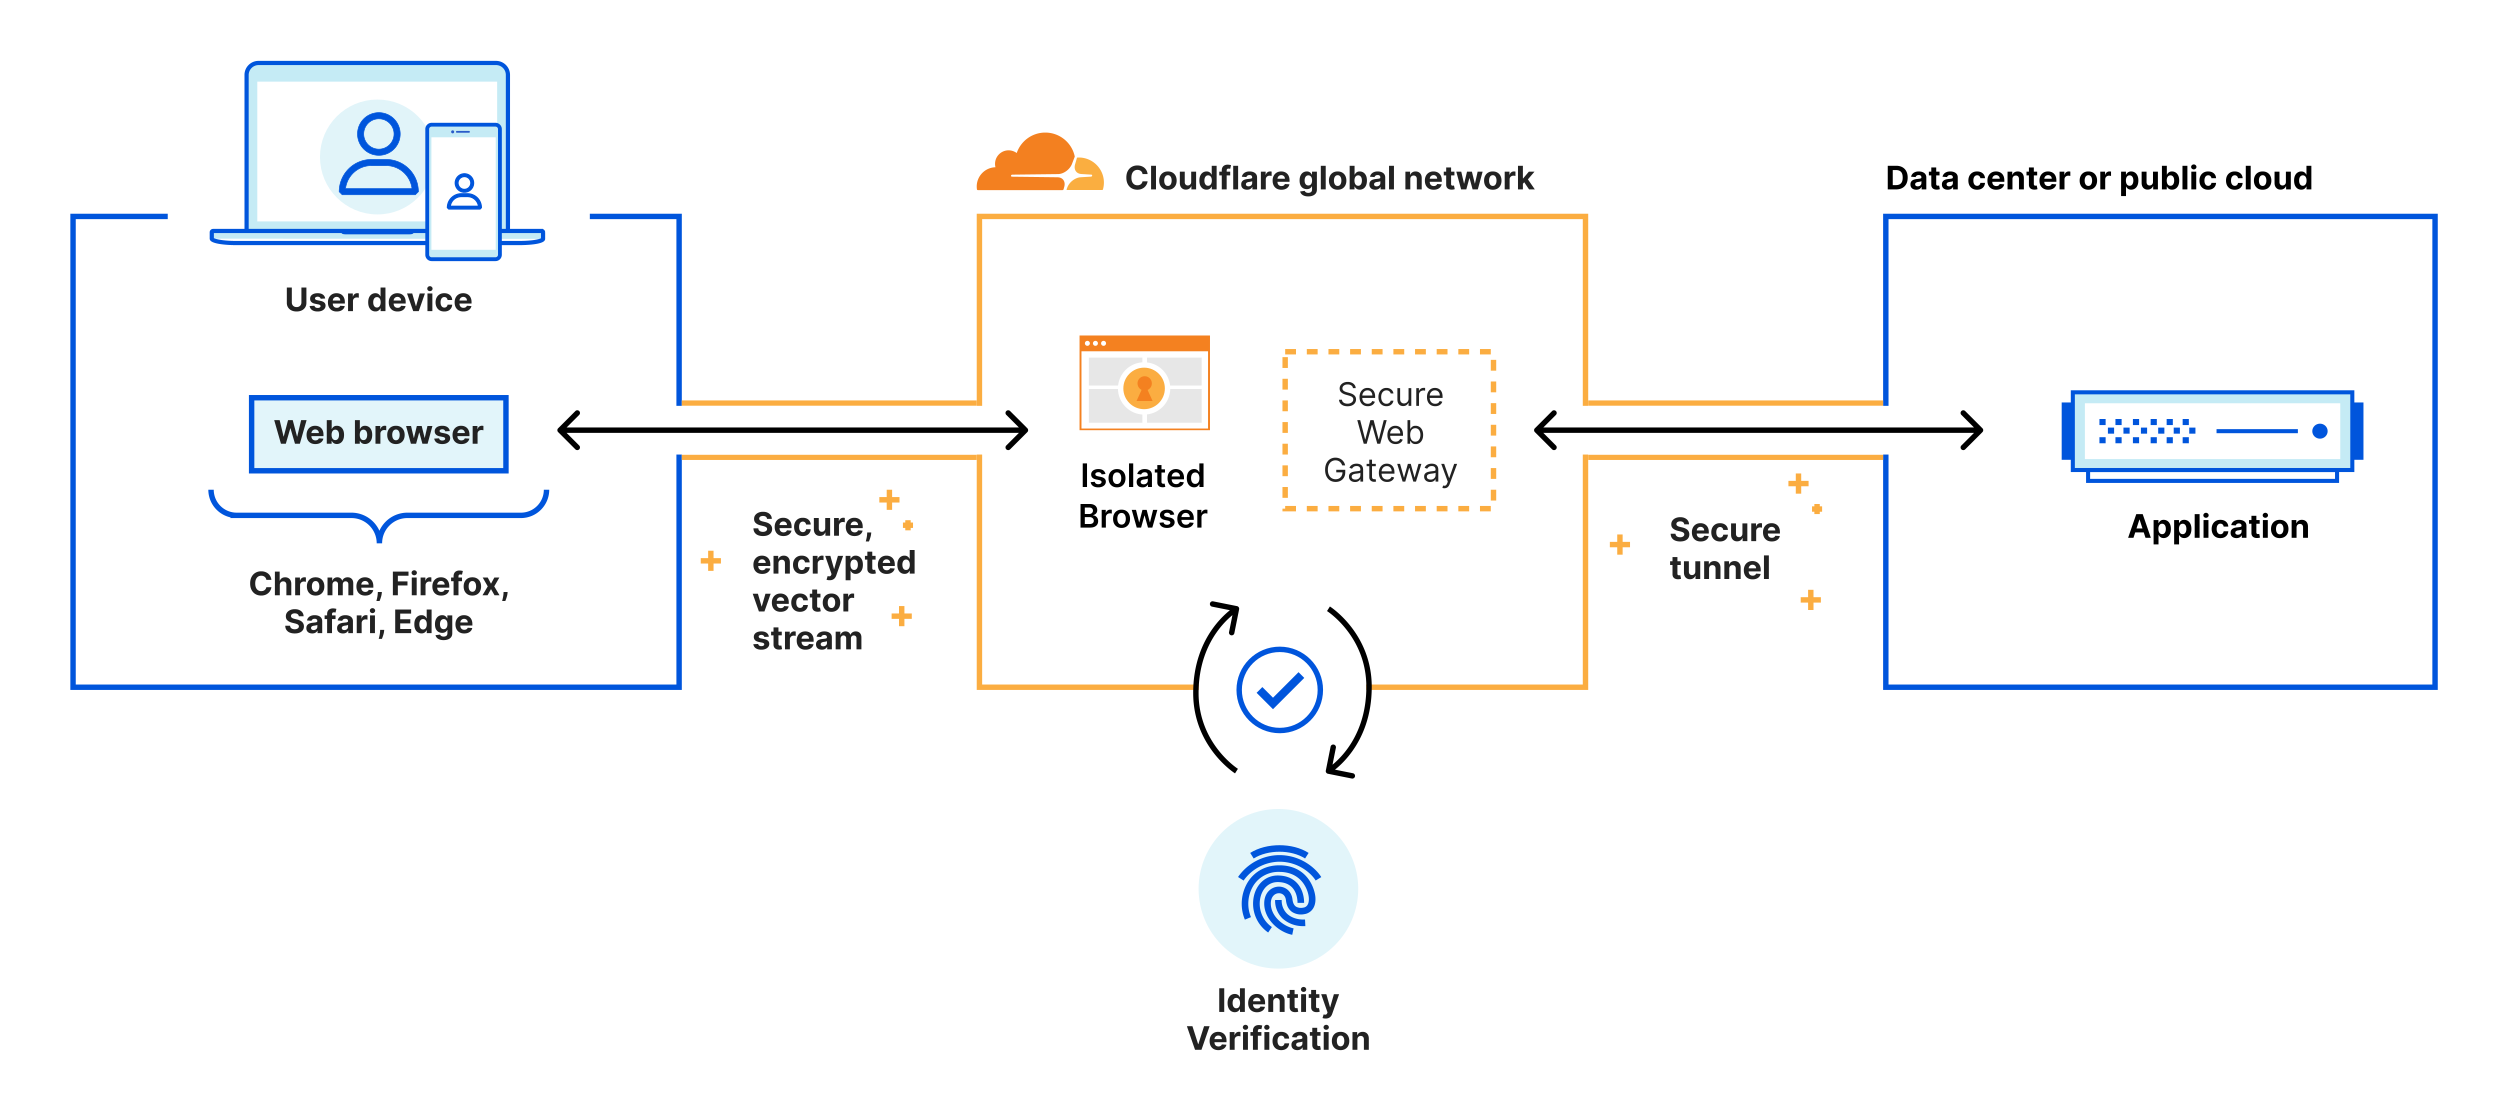 <svg xmlns="http://www.w3.org/2000/svg" width="924" height="404" fill="none" viewBox="0 0 924 404"><path fill="#fff" d="M0 0h924v404H0z"/><path fill="#fff" stroke="#0055dc" stroke-width="2" d="M27 80h224v174H27zm670 0h203v174H697z"/><path fill="#fff" stroke="#fbad41" stroke-width="2" d="M362 80h224v174H362z"/><path fill="#e2f5fa" stroke="#0055dc" stroke-width="2" d="M93 147h94v27H93z"/><path fill="#fff" d="M62 66h156v28H62z"/><path fill="#c5ebf5" fill-rule="evenodd" d="M183.405 23.275H95.659a4.437 4.437 0 0 0-4.423 4.384v57.715h96.591V27.66a4.43 4.43 0 0 0-4.422-4.385" clip-rule="evenodd"/><path fill="#fff" d="M183.741 30.174H95.097v51.659h88.644z"/><circle cx="139.495" cy="58.022" r="21.234" fill="#e1f4f9"/><path fill="#c5ebf5" fill-rule="evenodd" d="M191.642 89.826H87.348c-5.421 0-9.072-.831-9.072-1.622v-2.405a.486.486 0 0 1 .53-.43h121.378a.49.49 0 0 1 .53.43v2.5c0 .626-2.829 1.527-9.072 1.527" clip-rule="evenodd"/><path fill="#fff" fill-rule="evenodd" d="M200.714 88.298c0 .625-2.829 1.528-9.072 1.528H87.348c-5.421 0-9.072-.832-9.072-1.623z" clip-rule="evenodd"/><path fill="#0055dc" fill-rule="evenodd" d="M152.794 85.547v.546c0 .39-.767.507-1.347.507H127.64c-.61 0-1.382-.118-1.382-.507v-.547" clip-rule="evenodd"/><path fill="#0055dc" d="M191.641 90.106H87.349c-4.645 0-9.348-.652-9.348-1.898v-2.405a.76.76 0 0 1 .806-.705h121.377a.76.76 0 0 1 .806.705v2.5c-.002 1.079-3.76 1.803-9.349 1.803M78.806 85.65c-.145 0-.254.08-.254.153v2.404c.074.382 2.8 1.347 8.797 1.347H191.64c6.353 0 8.673-.93 8.8-1.269l-.002-2.483c0-.073-.111-.154-.255-.154z"/><path fill="#0055dc" stroke="#0055dc" d="M200.184 85.099h-12.178V27.66a4.68 4.68 0 0 0-4.698-4.66H95.562a4.686 4.686 0 0 0-4.698 4.66V85.1H78.806a.76.76 0 0 0-.806.705v2.404c0 1.246 4.703 1.898 9.348 1.898H191.64c5.59 0 9.347-.725 9.349-1.804v-2.5a.765.765 0 0 0-.805-.703ZM91.415 27.66a4.184 4.184 0 0 1 4.147-4.108h87.748a4.136 4.136 0 0 1 4.147 4.108V85.1H91.415zM191.64 89.555H87.349c-5.998 0-8.724-.965-8.797-1.346v-2.405c0-.073.109-.154.254-.154h121.378c.145 0 .254.081.254.154l.003 2.484c-.127.338-2.447 1.267-8.801 1.267Z"/><path fill="#c5ebf5" d="M183.131 46.094h-23.588c-.907 0-1.642.735-1.642 1.642v46.423c0 .906.735 1.642 1.642 1.642h23.588c.907 0 1.642-.736 1.642-1.642V47.736c0-.907-.735-1.642-1.642-1.642"/><path fill="#0354db" stroke="#0055dc" d="M183.131 96.007h-23.588a1.85 1.85 0 0 1-1.848-1.847V47.736a1.853 1.853 0 0 1 1.848-1.848h23.588a1.85 1.85 0 0 1 1.848 1.848v46.423a1.85 1.85 0 0 1-1.848 1.848Zm-23.588-49.706a1.435 1.435 0 0 0-1.434 1.434v46.424a1.437 1.437 0 0 0 1.434 1.434h23.588a1.435 1.435 0 0 0 1.434-1.434V47.736a1.433 1.433 0 0 0-1.434-1.434z"/><path fill="#fff" d="M183.226 50.747h-23.778v41.578h23.778z"/><path fill="#2a5bc9" d="M173.311 48.4h-4.424a.333.333 0 1 0 0 .664h4.424a.333.333 0 1 0 0-.664m-6.007.893a.562.562 0 1 0 0-1.124.562.562 0 0 0 0 1.124"/><path fill="#fff" d="M171.5 79.393a8.5 8.5 0 1 0 0-17.001 8.5 8.5 0 0 0 0 17"/><path fill="#222" d="M111.403 106.273h1.845v5.667q0 .956-.456 1.671a3.05 3.05 0 0 1-1.265 1.116q-.814.397-1.897.397-1.087 0-1.9-.397a3.05 3.05 0 0 1-1.266-1.116q-.452-.716-.452-1.671v-5.667h1.846v5.51q0 .498.217.886.222.389.622.609.4.222.933.222.537 0 .934-.222a1.54 1.54 0 0 0 .617-.609 1.75 1.75 0 0 0 .222-.886zm8.775 4.048-1.662.102a.85.85 0 0 0-.183-.383.96.96 0 0 0-.371-.277 1.3 1.3 0 0 0-.541-.107q-.421 0-.711.179-.29.175-.29.469 0 .234.187.396.188.162.644.26l1.184.239q.955.196 1.424.631.468.434.468 1.142 0 .643-.379 1.129-.375.486-1.031.758-.652.269-1.504.269-1.3 0-2.071-.541a2.1 2.1 0 0 1-.9-1.483l1.786-.094a.92.92 0 0 0 .392.605q.31.204.797.205.477 0 .767-.184.294-.187.298-.481a.5.5 0 0 0-.209-.405q-.204-.162-.63-.247l-1.134-.226q-.959-.192-1.427-.665-.465-.472-.465-1.206 0-.63.341-1.086.346-.456.967-.704.627-.247 1.466-.247 1.24 0 1.952.524.716.525.835 1.428m4.275 4.807q-1.01 0-1.738-.409a2.8 2.8 0 0 1-1.117-1.168q-.392-.759-.392-1.794 0-1.01.392-1.773.393-.762 1.104-1.189.716-.426 1.679-.426.648 0 1.206.209.563.204.98.618.422.413.656 1.04.235.622.235 1.457v.499h-5.527v-1.125h3.818q0-.393-.171-.695a1.2 1.2 0 0 0-.473-.473 1.35 1.35 0 0 0-.694-.175q-.414 0-.733.192-.315.188-.494.507a1.43 1.43 0 0 0-.184.703v1.07q0 .486.179.84.183.353.516.545.332.192.788.192.303 0 .554-.085t.431-.256a1.1 1.1 0 0 0 .272-.418l1.679.111q-.128.605-.524 1.057a2.6 2.6 0 0 1-1.014.699q-.618.246-1.428.247m4.189-.128v-6.545h1.76v1.142h.069q.178-.61.6-.921.422-.315.972-.315a2.6 2.6 0 0 1 .571.064v1.611a3 3 0 0 0-.767-.098q-.4 0-.716.174a1.3 1.3 0 0 0-.494.477q-.18.308-.179.708V115zm10.1.107q-.746 0-1.351-.384-.601-.388-.955-1.138-.35-.754-.349-1.849 0-1.125.362-1.871.363-.75.963-1.121a2.47 2.47 0 0 1 1.326-.375q.549 0 .916.188.37.183.596.46.23.273.35.537h.055v-3.281h1.811V115h-1.79v-1.048h-.076a2.3 2.3 0 0 1-.362.541 1.8 1.8 0 0 1-.601.439q-.367.175-.895.175m.575-1.445q.44 0 .742-.239.306-.242.468-.677.167-.435.167-1.019t-.162-1.014a1.47 1.47 0 0 0-.469-.665 1.2 1.2 0 0 0-.746-.234q-.448 0-.754.243-.308.243-.465.673a2.9 2.9 0 0 0-.157.997q0 .572.157 1.01.162.435.465.682.306.243.754.243m7.625 1.466q-1.01 0-1.739-.409a2.8 2.8 0 0 1-1.116-1.168q-.392-.759-.392-1.794 0-1.01.392-1.773a2.9 2.9 0 0 1 1.103-1.189q.716-.426 1.679-.426.648 0 1.206.209.563.204.98.618.422.413.657 1.04.234.622.234 1.457v.499h-5.527v-1.125h3.818q0-.393-.17-.695a1.23 1.23 0 0 0-.473-.473 1.36 1.36 0 0 0-.695-.175q-.413 0-.733.192-.315.188-.494.507a1.43 1.43 0 0 0-.183.703v1.07q0 .486.179.84.183.353.515.545.333.192.789.192.302 0 .554-.085.251-.086.43-.256t.273-.418l1.679.111q-.129.605-.524 1.057-.393.447-1.015.699-.618.246-1.427.247m10.115-6.673L154.769 115h-2.046l-2.288-6.545h1.918l1.359 4.683h.068l1.355-4.683zm.929 6.545v-6.545h1.815V115zm.912-7.389a1 1 0 0 1-.695-.269.87.87 0 0 1-.285-.652q0-.375.285-.643a.98.98 0 0 1 .695-.273q.405 0 .69.273.29.268.29.643a.86.86 0 0 1-.29.652.97.97 0 0 1-.69.269m5.315 7.517q-1.005 0-1.73-.426a2.9 2.9 0 0 1-1.108-1.193q-.384-.763-.384-1.756 0-1.007.388-1.764a2.9 2.9 0 0 1 1.112-1.189q.721-.43 1.714-.431.857 0 1.5.311.643.312 1.018.874t.413 1.321h-1.713a1.32 1.32 0 0 0-.383-.788q-.307-.303-.806-.303a1.22 1.22 0 0 0-.737.23q-.31.226-.486.661-.174.434-.174 1.052 0 .627.17 1.066.175.438.49.669.315.23.737.23.312 0 .559-.128a1.1 1.1 0 0 0 .413-.371q.166-.247.217-.592h1.713q-.042.75-.409 1.321a2.47 2.47 0 0 1-1.001.886q-.64.32-1.513.32m7.069 0q-1.01 0-1.739-.409a2.8 2.8 0 0 1-1.117-1.168q-.392-.759-.392-1.794 0-1.01.392-1.773.393-.762 1.104-1.189.716-.426 1.679-.426.648 0 1.206.209.563.204.98.618.422.413.656 1.04.235.622.235 1.457v.499h-5.527v-1.125h3.818q0-.393-.17-.695a1.23 1.23 0 0 0-.473-.473 1.36 1.36 0 0 0-.695-.175q-.414 0-.733.192-.315.188-.494.507a1.43 1.43 0 0 0-.184.703v1.07q0 .486.179.84.184.353.516.545t.788.192q.303 0 .554-.085t.431-.256q.179-.17.273-.418l1.679.111q-.128.605-.525 1.057a2.6 2.6 0 0 1-1.014.699q-.618.246-1.427.247M103.84 164l-2.497-8.727h2.016l1.444 6.064h.073l1.593-6.064h1.726l1.59 6.076h.077l1.444-6.076h2.016L110.825 164h-1.799l-1.662-5.706h-.068L105.638 164zm12.715.128q-1.01 0-1.739-.409a2.8 2.8 0 0 1-1.116-1.168q-.392-.759-.392-1.794 0-1.01.392-1.773a2.9 2.9 0 0 1 1.104-1.189q.716-.426 1.679-.426.646 0 1.206.209.562.204.98.618.422.414.656 1.04.234.622.234 1.457v.499h-5.527v-1.125h3.818q0-.392-.17-.695a1.2 1.2 0 0 0-.473-.473 1.35 1.35 0 0 0-.695-.175 1.4 1.4 0 0 0-.733.192q-.315.188-.494.507a1.44 1.44 0 0 0-.183.703v1.07q0 .486.179.84.183.353.516.545.332.192.788.192.302 0 .554-.085.251-.086.43-.256.18-.17.273-.418l1.679.111q-.128.605-.524 1.057a2.65 2.65 0 0 1-1.014.699q-.618.246-1.428.247m4.223-.128v-8.727h1.815v3.281h.056q.118-.264.345-.537.23-.277.597-.46.37-.188.92-.188.716 0 1.321.375.605.37.967 1.121.363.746.363 1.871 0 1.095-.354 1.849-.35.75-.955 1.138-.6.384-1.346.384-.529 0-.899-.175a1.9 1.9 0 0 1-.601-.439 2.2 2.2 0 0 1-.358-.541h-.081V164zm1.777-3.273q0 .584.162 1.019t.469.677q.306.239.745.239.444 0 .75-.243a1.5 1.5 0 0 0 .465-.682q.162-.438.162-1.01 0-.567-.158-.997a1.5 1.5 0 0 0-.464-.673 1.18 1.18 0 0 0-.755-.243q-.442 0-.75.234a1.5 1.5 0 0 0-.464.665 2.9 2.9 0 0 0-.162 1.014m8.629 3.273v-8.727H133v3.281h.055q.12-.264.345-.537.23-.277.597-.46.37-.188.92-.188.717 0 1.321.375.606.37.968 1.121.362.746.362 1.871 0 1.095-.354 1.849-.35.75-.954 1.138a2.45 2.45 0 0 1-1.347.384q-.528 0-.899-.175a1.9 1.9 0 0 1-.601-.439 2.2 2.2 0 0 1-.358-.541h-.081V164zm1.777-3.273q0 .584.162 1.019t.469.677q.307.239.746.239.442 0 .75-.243.306-.247.464-.682.162-.438.162-1.01 0-.567-.158-.997a1.5 1.5 0 0 0-.464-.673 1.18 1.18 0 0 0-.754-.243q-.444 0-.75.234a1.47 1.47 0 0 0-.465.665 2.9 2.9 0 0 0-.162 1.014m5.818 3.273v-6.545h1.76v1.142h.068q.18-.61.601-.921a1.58 1.58 0 0 1 .972-.315 2.6 2.6 0 0 1 .571.064v1.611a3.2 3.2 0 0 0-.767-.098q-.4 0-.716.174a1.3 1.3 0 0 0-.495.477 1.4 1.4 0 0 0-.179.708V164zm7.563.128q-.993 0-1.717-.422a2.9 2.9 0 0 1-1.113-1.185q-.392-.763-.392-1.768 0-1.014.392-1.773a2.87 2.87 0 0 1 1.113-1.185q.724-.426 1.717-.426t1.713.426q.724.423 1.117 1.185.392.759.392 1.773 0 1.005-.392 1.768a2.9 2.9 0 0 1-1.117 1.185q-.72.422-1.713.422m.008-1.406q.452 0 .755-.256.302-.26.456-.707.157-.448.157-1.019t-.157-1.018a1.6 1.6 0 0 0-.456-.708 1.12 1.12 0 0 0-.755-.26 1.16 1.16 0 0 0-.767.26 1.6 1.6 0 0 0-.464.708 3.1 3.1 0 0 0-.153 1.018q0 .571.153 1.019a1.6 1.6 0 0 0 .464.707q.312.256.767.256m5.521 1.278-1.781-6.545h1.836l1.015 4.397H153l1.057-4.397h1.803l1.074 4.372h.055l.997-4.372h1.833L158.042 164h-1.922l-1.125-4.116h-.081L153.789 164zm14.362-4.679-1.662.102a.85.85 0 0 0-.183-.383 1 1 0 0 0-.371-.277 1.3 1.3 0 0 0-.541-.107q-.422 0-.712.179-.29.175-.29.469 0 .234.188.396.187.162.643.26l1.185.239q.954.196 1.423.631.47.434.469 1.142 0 .643-.379 1.129-.375.486-1.031.758-.652.269-1.505.269-1.299 0-2.071-.541a2.1 2.1 0 0 1-.899-1.483l1.786-.094a.92.92 0 0 0 .392.605q.31.204.797.205.477 0 .767-.184.294-.187.298-.481a.5.5 0 0 0-.209-.405q-.204-.162-.631-.247l-1.133-.226q-.958-.191-1.428-.665-.464-.472-.464-1.206 0-.63.341-1.086.345-.456.967-.704.626-.246 1.466-.247 1.24 0 1.952.524.715.525.835 1.428m4.275 4.807q-1.01 0-1.738-.409a2.8 2.8 0 0 1-1.117-1.168q-.392-.759-.392-1.794 0-1.01.392-1.773a2.9 2.9 0 0 1 1.104-1.189q.716-.426 1.679-.426.648 0 1.206.209.562.204.98.618.422.414.656 1.04.234.622.234 1.457v.499h-5.527v-1.125h3.819q0-.392-.171-.695a1.2 1.2 0 0 0-.473-.473 1.35 1.35 0 0 0-.694-.175q-.414 0-.733.192a1.35 1.35 0 0 0-.495.507 1.44 1.44 0 0 0-.183.703v1.07q0 .486.179.84.183.353.516.545.332.192.788.192.303 0 .554-.085t.43-.256a1.1 1.1 0 0 0 .273-.418l1.679.111q-.128.605-.524 1.057-.392.447-1.014.699-.618.246-1.428.247m4.189-.128v-6.545h1.76v1.142h.068q.18-.61.601-.921a1.58 1.58 0 0 1 .972-.315 2.6 2.6 0 0 1 .571.064v1.611a3.2 3.2 0 0 0-.767-.098q-.4 0-.716.174a1.3 1.3 0 0 0-.495.477 1.4 1.4 0 0 0-.179.708V164zm-74.385 50.328h-1.866a1.8 1.8 0 0 0-.209-.643 1.6 1.6 0 0 0-.405-.486 1.8 1.8 0 0 0-.57-.307 2.2 2.2 0 0 0-.695-.106q-.678 0-1.18.336-.504.333-.78.972-.278.635-.278 1.542 0 .934.277 1.569.282.634.784.958a2.1 2.1 0 0 0 1.164.324q.37 0 .686-.098.32-.098.567-.285.246-.192.409-.465a1.8 1.8 0 0 0 .23-.622l1.866.009q-.072.6-.362 1.159-.285.553-.771.993a3.7 3.7 0 0 1-1.15.69 4.2 4.2 0 0 1-1.505.251q-1.168 0-2.088-.528-.916-.528-1.449-1.53-.528-1.002-.528-2.425 0-1.427.537-2.429t1.457-1.525q.92-.529 2.071-.529.759 0 1.406.213.652.214 1.155.623.503.404.818.993.32.588.409 1.346m3.105 1.888V220h-1.816v-8.727h1.765v3.336h.076q.222-.58.716-.907.495-.333 1.24-.333.682 0 1.189.299.511.293.793.848.285.55.281 1.316V220h-1.815v-3.844q.004-.605-.307-.942-.308-.336-.861-.336-.37 0-.656.158a1.1 1.1 0 0 0-.443.46 1.56 1.56 0 0 0-.162.72M109.09 220v-6.545h1.76v1.142h.068q.178-.61.601-.921a1.58 1.58 0 0 1 .971-.315 2.6 2.6 0 0 1 .571.064v1.611a3.2 3.2 0 0 0-.767-.098 1.46 1.46 0 0 0-.716.174 1.3 1.3 0 0 0-.494.477 1.4 1.4 0 0 0-.179.708V220zm7.563.128q-.993 0-1.718-.422a2.9 2.9 0 0 1-1.112-1.185q-.392-.763-.392-1.768 0-1.014.392-1.773a2.86 2.86 0 0 1 1.112-1.185q.725-.426 1.718-.426.992 0 1.713.426a2.85 2.85 0 0 1 1.116 1.185q.392.759.392 1.773 0 1.005-.392 1.768a2.87 2.87 0 0 1-1.116 1.185q-.721.422-1.713.422m.008-1.406q.452 0 .754-.256a1.6 1.6 0 0 0 .456-.707q.158-.448.158-1.019t-.158-1.018a1.6 1.6 0 0 0-.456-.708 1.12 1.12 0 0 0-.754-.26q-.456 0-.767.26a1.6 1.6 0 0 0-.464.708 3.1 3.1 0 0 0-.154 1.018q0 .571.154 1.019.157.447.464.707.31.256.767.256m4.394 1.278v-6.545h1.73v1.154h.076q.205-.575.682-.907t1.142-.333q.673 0 1.146.337.474.333.631.903h.068q.2-.562.725-.899.528-.34 1.248-.341.916 0 1.488.584.575.58.575 1.645V220h-1.811v-4.044q0-.545-.29-.818a1 1 0 0 0-.724-.273q-.495 0-.772.315-.276.312-.277.823V220h-1.76v-4.082q0-.482-.277-.767-.272-.286-.72-.286a1 1 0 0 0-.545.153q-.239.15-.38.422-.14.269-.14.631V220zm13.928.128q-1.01 0-1.739-.409a2.8 2.8 0 0 1-1.116-1.168q-.392-.759-.392-1.794 0-1.01.392-1.773a2.9 2.9 0 0 1 1.103-1.189q.716-.426 1.679-.426.648 0 1.206.209.563.204.98.618.422.414.657 1.04.234.622.234 1.457v.499h-5.527v-1.125h3.818q0-.393-.17-.695a1.23 1.23 0 0 0-.473-.473 1.36 1.36 0 0 0-.695-.175q-.413 0-.733.192-.315.188-.494.507a1.43 1.43 0 0 0-.183.703v1.07q0 .486.179.84.183.353.515.545.333.192.789.192.302 0 .554-.085.251-.086.43-.256t.273-.418l1.679.111q-.129.605-.524 1.057-.393.447-1.015.699-.618.246-1.427.247m6.162-1.321-.047.469a6.4 6.4 0 0 1-.213 1.12q-.154.563-.324 1.019-.166.456-.269.716h-1.176q.064-.252.175-.703.11-.448.209-1.006a9 9 0 0 0 .123-1.138l.022-.477zm4.061 1.193v-8.727h5.778v1.521h-3.933v2.08h3.55v1.521h-3.55V220zm6.985 0v-6.545h1.816V220zm.912-7.389a1 1 0 0 1-.694-.269.87.87 0 0 1-.286-.652.85.85 0 0 1 .286-.643.98.98 0 0 1 .694-.273q.405 0 .691.273a.85.85 0 0 1 .289.643.86.86 0 0 1-.289.652.97.97 0 0 1-.691.269m2.358 7.389v-6.545h1.76v1.142h.068q.178-.61.601-.921a1.58 1.58 0 0 1 .971-.315 2.6 2.6 0 0 1 .571.064v1.611a3.2 3.2 0 0 0-.767-.098 1.46 1.46 0 0 0-.716.174 1.3 1.3 0 0 0-.494.477 1.4 1.4 0 0 0-.179.708V220zm7.588.128q-1.01 0-1.738-.409a2.8 2.8 0 0 1-1.117-1.168q-.392-.759-.392-1.794 0-1.01.392-1.773a2.9 2.9 0 0 1 1.104-1.189q.716-.426 1.679-.426.648 0 1.206.209.562.204.98.618.422.414.656 1.04.234.622.234 1.457v.499h-5.527v-1.125h3.819q0-.393-.171-.695a1.2 1.2 0 0 0-.473-.473 1.35 1.35 0 0 0-.694-.175q-.414 0-.733.192a1.35 1.35 0 0 0-.495.507 1.44 1.44 0 0 0-.183.703v1.07q0 .486.179.84.183.353.516.545.332.192.788.192.302 0 .554-.085t.43-.256a1.1 1.1 0 0 0 .273-.418l1.679.111q-.128.605-.524 1.057a2.6 2.6 0 0 1-1.014.699q-.618.246-1.428.247m7.709-6.673v1.363h-4.04v-1.363zM167.643 220v-7.018q0-.712.277-1.181.28-.469.767-.703a2.5 2.5 0 0 1 1.104-.234q.417 0 .762.064.35.063.52.115l-.324 1.363a3 3 0 0 0-.264-.064 1.6 1.6 0 0 0-.315-.03q-.4 0-.558.188-.158.183-.158.516V220zm6.947.128q-.993 0-1.717-.422a2.9 2.9 0 0 1-1.113-1.185q-.392-.763-.392-1.768 0-1.014.392-1.773a2.87 2.87 0 0 1 1.113-1.185q.724-.426 1.717-.426t1.713.426q.724.423 1.117 1.185.392.759.392 1.773 0 1.005-.392 1.768a2.9 2.9 0 0 1-1.117 1.185q-.72.422-1.713.422m.009-1.406q.451 0 .754-.256.302-.26.456-.707.157-.448.157-1.019t-.157-1.018a1.6 1.6 0 0 0-.456-.708 1.12 1.12 0 0 0-.754-.26q-.456 0-.768.26a1.6 1.6 0 0 0-.464.708 3.1 3.1 0 0 0-.153 1.018q0 .571.153 1.019a1.6 1.6 0 0 0 .464.707q.312.256.768.256m5.676-5.267 1.201 2.288 1.232-2.288h1.862l-1.896 3.272 1.947 3.273h-1.853l-1.292-2.263-1.27 2.263h-1.875l1.944-3.273-1.875-3.272zm7.346 5.352-.047.469a6.4 6.4 0 0 1-.213 1.12q-.153.563-.324 1.019-.166.456-.268.716h-1.176l.175-.703q.11-.448.208-1.006.099-.559.124-1.138l.021-.477zm-77.179 8.976q-.05-.516-.439-.801-.387-.286-1.052-.286-.452 0-.763.128a1.06 1.06 0 0 0-.477.345.83.83 0 0 0-.162.503.7.7 0 0 0 .098.409q.11.174.302.303.192.123.443.217.252.09.537.153l.784.188q.572.128 1.049.341t.826.524q.35.311.542.733.195.421.2.967-.004.801-.409 1.389-.401.585-1.159.908-.755.32-1.82.32-1.056 0-1.841-.324a2.7 2.7 0 0 1-1.219-.959q-.434-.639-.456-1.581h1.786q.03.44.251.733.226.29.601.439.38.144.857.145.469 0 .814-.137.35-.136.541-.379a.88.88 0 0 0 .192-.558.73.73 0 0 0-.175-.494 1.3 1.3 0 0 0-.503-.341 5 5 0 0 0-.805-.256l-.951-.239q-1.103-.269-1.742-.839-.64-.572-.635-1.539-.005-.792.421-1.384.43-.593 1.181-.925.75-.333 1.704-.333.972 0 1.696.333.729.332 1.134.925.405.591.418 1.372zm4.961 6.341q-.626 0-1.116-.218a1.8 1.8 0 0 1-.776-.652q-.28-.435-.281-1.082 0-.546.2-.916.201-.37.546-.597.345-.225.784-.341.443-.115.929-.162.571-.06.92-.111.35-.054.507-.161a.36.36 0 0 0 .158-.316v-.025q0-.405-.256-.627-.251-.221-.715-.221-.49 0-.78.217a1 1 0 0 0-.384.537l-1.679-.137q.128-.596.503-1.031.375-.439.967-.673.597-.239 1.381-.239.546 0 1.044.128.502.127.891.396.392.269.618.691.225.417.225 1.001V234h-1.721v-.908h-.051a1.9 1.9 0 0 1-.422.542 2 2 0 0 1-.635.362 2.6 2.6 0 0 1-.857.128m.52-1.253q.4 0 .708-.158.306-.162.481-.435.175-.272.175-.617v-.695a1 1 0 0 1-.234.102 4 4 0 0 1-.329.081q-.183.034-.366.064l-.332.047q-.32.047-.559.149a.9.9 0 0 0-.37.277.68.68 0 0 0-.133.426q0 .37.269.567.273.192.69.192m8.095-5.416v1.363h-4.04v-1.363zM120.903 234v-7.018q0-.712.277-1.181.28-.469.767-.703a2.5 2.5 0 0 1 1.103-.234q.418 0 .763.064.35.063.52.115l-.324 1.363a3 3 0 0 0-.264-.064 1.6 1.6 0 0 0-.315-.03q-.4 0-.559.188-.157.183-.157.516V234zm5.856.124q-.627 0-1.117-.218a1.8 1.8 0 0 1-.775-.652q-.282-.435-.281-1.082 0-.546.2-.916t.545-.597q.346-.225.784-.341.444-.115.929-.162.572-.06.921-.111.35-.054.507-.161a.36.36 0 0 0 .158-.316v-.025q0-.405-.256-.627-.252-.221-.716-.221-.49 0-.78.217a1 1 0 0 0-.383.537l-1.679-.137q.128-.596.503-1.031.375-.439.967-.673.597-.239 1.381-.239.544 0 1.044.128.503.127.89.396.393.269.618.691.226.417.226 1.001V234h-1.722v-.908h-.051a1.9 1.9 0 0 1-.422.542 2 2 0 0 1-.635.362 2.6 2.6 0 0 1-.856.128m.52-1.253q.4 0 .707-.158.307-.162.482-.435a1.1 1.1 0 0 0 .174-.617v-.695a1 1 0 0 1-.234.102 4 4 0 0 1-.328.081q-.183.034-.367.064l-.332.047a2.2 2.2 0 0 0-.558.149.9.9 0 0 0-.371.277.68.68 0 0 0-.132.426q0 .37.268.567.273.192.691.192m4.574 1.129v-6.545h1.76v1.142h.068q.18-.61.601-.921.422-.315.972-.315a2.6 2.6 0 0 1 .571.064v1.611a3 3 0 0 0-.767-.098q-.4 0-.716.174a1.3 1.3 0 0 0-.494.477q-.18.308-.179.708V234zm4.91 0v-6.545h1.816V234zm.912-7.389a1 1 0 0 1-.694-.269.87.87 0 0 1-.286-.652.85.85 0 0 1 .286-.643.98.98 0 0 1 .694-.273q.405 0 .691.273.29.268.29.643a.86.86 0 0 1-.29.652.97.97 0 0 1-.691.269m4.331 6.196-.047.469a6.4 6.4 0 0 1-.213 1.12q-.153.563-.324 1.019-.166.456-.268.716h-1.176l.174-.703q.111-.448.209-1.006.098-.559.124-1.138l.021-.477zm4.061 1.193v-8.727h5.881v1.521h-4.036v2.08h3.733v1.521h-3.733v2.084h4.053V234zm9.726.107q-.747 0-1.351-.384-.601-.388-.955-1.138-.35-.754-.349-1.849 0-1.125.362-1.871.362-.75.963-1.121.605-.375 1.325-.375.55 0 .917.188.37.183.596.46.23.273.35.537h.055v-3.281h1.811V234h-1.79v-1.048h-.076a2.3 2.3 0 0 1-.363.541 1.8 1.8 0 0 1-.6.439q-.367.175-.895.175m.575-1.445q.44 0 .741-.239.307-.243.469-.677.166-.435.166-1.019t-.162-1.014a1.46 1.46 0 0 0-.468-.665 1.2 1.2 0 0 0-.746-.234q-.448 0-.754.243-.308.243-.465.673a2.9 2.9 0 0 0-.158.997q0 .572.158 1.01.162.435.465.682.306.243.754.243m7.59 3.929q-.882 0-1.512-.243-.627-.238-.997-.652a2 2 0 0 1-.482-.929l1.679-.226q.076.196.243.367t.439.272q.276.107.673.107.592 0 .976-.29.388-.285.388-.959v-1.197h-.077a1.74 1.74 0 0 1-.972.912q-.375.153-.894.153-.737 0-1.343-.341-.6-.345-.959-1.052-.353-.712-.353-1.799 0-1.112.362-1.857.362-.747.963-1.117a2.5 2.5 0 0 1 1.325-.371q.55 0 .921.188.37.183.596.46.231.273.354.537h.068v-1.099h1.803v6.609q0 .835-.409 1.398-.41.563-1.134.843-.72.286-1.658.286m.039-4.048q.439 0 .741-.218.307-.221.469-.63.166-.414.166-.989 0-.576-.162-.997a1.47 1.47 0 0 0-.468-.661 1.2 1.2 0 0 0-.746-.234q-.448 0-.754.243a1.45 1.45 0 0 0-.465.665 2.8 2.8 0 0 0-.158.984q0 .567.158.98.162.409.465.635.307.222.754.222m7.589 1.585q-1.01 0-1.738-.409a2.8 2.8 0 0 1-1.117-1.168q-.392-.759-.392-1.794 0-1.01.392-1.773a2.9 2.9 0 0 1 1.104-1.189q.716-.426 1.679-.426.648 0 1.206.209.563.204.98.618.422.414.656 1.04.235.622.235 1.457v.499h-5.527v-1.125h3.818q0-.393-.171-.695a1.2 1.2 0 0 0-.473-.473 1.35 1.35 0 0 0-.694-.175q-.414 0-.733.192a1.35 1.35 0 0 0-.495.507 1.44 1.44 0 0 0-.183.703v1.07q0 .486.179.84.183.353.516.545.332.192.788.192.303 0 .554-.085t.43-.256a1.1 1.1 0 0 0 .273-.418l1.679.111q-.128.605-.524 1.057a2.6 2.6 0 0 1-1.014.699q-.618.246-1.428.247"/><path fill="#0055dc" stroke="#0055dc" stroke-width=".25" d="M142.728 58.945h-5.445a11.92 11.92 0 0 0-11.908 11.903l1.125 1.125h27l1.125-1.125a11.92 11.92 0 0 0-11.897-11.903Zm-15.036 10.778a9.675 9.675 0 0 1 9.591-8.528h5.445a9.667 9.667 0 0 1 9.563 8.528zm12.336-12.33a7.874 7.874 0 0 0 7.724-9.412 7.88 7.88 0 0 0-6.188-6.187 7.87 7.87 0 0 0-8.084 3.349 7.88 7.88 0 0 0 .98 9.943 7.88 7.88 0 0 0 5.568 2.307Zm0-13.5a5.623 5.623 0 0 1 5.517 6.722 5.63 5.63 0 0 1-4.419 4.42 5.624 5.624 0 1 1-1.098-11.142Z"/><path fill="#0055dc" stroke="#0055dc" stroke-width=".5" d="M172.805 71.658h-2.326a5.09 5.09 0 0 0-5.085 5.084l.48.48h11.531l.481-.48a5.09 5.09 0 0 0-5.081-5.084Zm-6.422 4.603a4.13 4.13 0 0 1 4.096-3.642h2.326a4.127 4.127 0 0 1 4.084 3.642zm5.269-5.265a3.36 3.36 0 0 0 3.298-4.02 3.37 3.37 0 0 0-2.642-2.642 3.36 3.36 0 0 0-3.453 1.43 3.37 3.37 0 0 0 .418 4.246 3.37 3.37 0 0 0 2.379.986Zm0-5.766a2.4 2.4 0 0 1 1.698 4.101 2.403 2.403 0 1 1-1.698-4.101Z"/><path fill="#222" d="M452.475 365.273h-1.845V374h1.845zm3.896 8.834c1.057 0 1.606-.61 1.858-1.155h.076V374h1.79v-8.727h-1.811v3.281h-.055c-.243-.533-.767-1.185-1.863-1.185-1.436 0-2.65 1.117-2.65 3.367 0 2.19 1.163 3.371 2.655 3.371m.575-1.445c-.891 0-1.376-.793-1.376-1.935 0-1.133.477-1.913 1.376-1.913.882 0 1.376.746 1.376 1.913s-.502 1.935-1.376 1.935m7.625 1.466c1.619 0 2.71-.789 2.966-2.003l-1.679-.111c-.184.499-.652.759-1.258.759-.907 0-1.482-.601-1.482-1.577v-.004h4.457v-.499c0-2.224-1.347-3.324-3.077-3.324-1.926 0-3.174 1.368-3.174 3.388 0 2.075 1.231 3.371 3.247 3.371m-1.453-4.061c.038-.746.605-1.343 1.41-1.343.788 0 1.334.563 1.338 1.343zm7.457.149c.004-.844.507-1.338 1.24-1.338.729 0 1.168.477 1.163 1.278V374h1.816v-4.168c0-1.525-.895-2.463-2.259-2.463-.971 0-1.675.478-1.969 1.24h-.076v-1.154h-1.73V374h1.815zm9.131-2.761h-1.232v-1.569h-1.815v1.569h-.895v1.363h.895v3.409c-.008 1.283.865 1.918 2.182 1.862.469-.017.801-.11.984-.17l-.285-1.351c-.09.017-.281.06-.452.06-.362 0-.614-.137-.614-.639v-3.171h1.232zm1.182 6.545h1.816v-6.545h-1.816zm.912-7.389c.542 0 .985-.414.985-.921 0-.502-.443-.916-.985-.916-.537 0-.98.414-.98.916 0 .507.443.921.98.921m5.84.844h-1.232v-1.569h-1.815v1.569h-.895v1.363h.895v3.409c-.009 1.283.865 1.918 2.182 1.862.468-.017.801-.11.984-.17l-.286-1.351c-.089.017-.281.06-.451.06-.363 0-.614-.137-.614-.639v-3.171h1.232zm2.303 9c1.351 0 2.067-.691 2.437-1.748l2.544-7.252h-1.922l-1.367 4.806h-.069l-1.355-4.806h-1.909l2.348 6.733-.106.276c-.239.614-.695.644-1.334.448l-.409 1.355c.26.111.682.188 1.142.188m-49.227 2.818h-2.05l3.013 8.727h2.378l3.009-8.727h-2.046l-2.114 6.63h-.081zm9.599 8.855c1.619 0 2.71-.789 2.966-2.003l-1.679-.111c-.183.499-.652.759-1.257.759-.908 0-1.483-.601-1.483-1.577v-.004h4.457v-.499c0-2.224-1.347-3.324-3.077-3.324-1.926 0-3.174 1.368-3.174 3.388 0 2.075 1.231 3.371 3.247 3.371m-1.453-4.061c.038-.746.605-1.343 1.41-1.343.789 0 1.334.563 1.338 1.343zm5.642 3.933h1.815v-3.703c0-.806.588-1.359 1.389-1.359.252 0 .597.042.767.098v-1.611a2.7 2.7 0 0 0-.571-.064c-.733 0-1.334.426-1.572 1.236h-.068v-1.142h-1.76zm4.91 0h1.815v-6.545h-1.815zm.912-7.389c.541 0 .984-.414.984-.921 0-.502-.443-.916-.984-.916-.537 0-.98.414-.98.916 0 .507.443.921.98.921m5.877.844h-1.299v-.439c0-.444.179-.704.711-.704.218 0 .439.047.584.094l.32-1.363a4.8 4.8 0 0 0-1.283-.179c-1.232 0-2.148.694-2.148 2.118v.473h-.924v1.363h.924V388h1.816v-5.182h1.299zm1.109 6.545h1.816v-6.545h-1.816zm.912-7.389c.541 0 .985-.414.985-.921 0-.502-.444-.916-.985-.916-.537 0-.98.414-.98.916 0 .507.443.921.98.921m5.315 7.517c1.743 0 2.838-1.023 2.924-2.527h-1.714c-.106.699-.566 1.091-1.188 1.091-.848 0-1.398-.712-1.398-1.965 0-1.236.554-1.943 1.398-1.943.664 0 1.09.439 1.188 1.091h1.714c-.077-1.513-1.223-2.506-2.932-2.506-1.986 0-3.213 1.377-3.213 3.384 0 1.99 1.206 3.375 3.221 3.375m5.952-.004c.968 0 1.594-.422 1.914-1.032h.051V388h1.721v-4.415c0-1.559-1.321-2.216-2.778-2.216-1.568 0-2.599.75-2.851 1.943l1.679.137c.124-.435.511-.754 1.163-.754.618 0 .972.311.972.848v.025c0 .422-.447.477-1.585.588-1.296.12-2.459.554-2.459 2.016 0 1.295.925 1.952 2.173 1.952m.52-1.253c-.558 0-.959-.26-.959-.759 0-.511.422-.763 1.061-.852.397-.055 1.044-.149 1.262-.294v.695c0 .686-.567 1.21-1.364 1.21m8.056-5.416h-1.231v-1.569h-1.816v1.569h-.894v1.363h.894v3.409c-.008 1.283.865 1.918 2.182 1.862a3.5 3.5 0 0 0 .985-.17l-.286-1.351c-.089.017-.281.06-.452.06-.362 0-.613-.137-.613-.639v-3.171h1.231zM489.25 388h1.815v-6.545h-1.815zm.912-7.389c.541 0 .984-.414.984-.921 0-.502-.443-.916-.984-.916-.537 0-.98.414-.98.916 0 .507.443.921.98.921m5.315 7.517c1.986 0 3.221-1.36 3.221-3.375 0-2.029-1.235-3.384-3.221-3.384s-3.222 1.355-3.222 3.384c0 2.015 1.236 3.375 3.222 3.375m.008-1.406c-.916 0-1.385-.84-1.385-1.982s.469-1.986 1.385-1.986c.899 0 1.368.844 1.368 1.986s-.469 1.982-1.368 1.982m6.209-2.506c.004-.844.507-1.338 1.24-1.338.729 0 1.168.477 1.163 1.278V388h1.816v-4.168c0-1.525-.895-2.463-2.259-2.463-.971 0-1.674.478-1.968 1.24h-.077v-1.154h-1.73V388h1.815z"/><circle cx="472.5" cy="328.5" r="29.5" fill="#e2f5fa"/><path fill="#0055dc" d="m482.354 317.294 1.31-2.054c-5.917-3.803-15.6-3.803-21.584 0l1.279 2.06c5.284-3.334 13.791-3.334 18.995-.006"/><path fill="#0055dc" d="M472.817 316.05a18.69 18.69 0 0 0-15.235 8.093l2.054 1.31a16.45 16.45 0 0 1 13.181-6.965c7.312 0 11.992 4.546 13.455 6.947l2.072-1.262c-1.694-2.809-7.136-8.123-15.527-8.123"/><path fill="#0055dc" d="M472.823 319.816c-4.82 0-8.879 2.091-11.42 5.887a15.33 15.33 0 0 0-1.298 14.198l2.255-.926a12.86 12.86 0 0 1 1.066-11.919 10.93 10.93 0 0 1 9.397-4.802c8.476 0 10.762 6.953 10.926 9.634.189 3.145-1.609 3.516-1.95 3.553l-.195.036c-.9.198-1.841.052-2.639-.408-.688-.481-1.115-1.365-1.261-2.62-.396-3.443-3.047-4.875-5.302-4.741-2.48.146-5.149 2.151-5.149 6.222 0 5.868 5.387 10.59 10.36 11.578l.487-2.389c-3.516-.689-8.409-4.26-8.409-9.189 0-2.505 1.432-3.705 2.852-3.785 1.115-.067 2.51.573 2.742 2.584.231 2.011 1.011 3.461 2.315 4.357a6.1 6.1 0 0 0 4.492.774c1.584-.177 4.363-1.657 4.088-6.094-.201-3.345-2.998-11.95-13.357-11.95"/><path fill="#0055dc" d="M466.028 331.035c.988-3.144 3.285-5.015 6.186-5.015 6.818 0 7.349 5.874 7.349 7.672H482c0-4.662-2.559-10.11-9.786-10.11-3.967 0-7.228 2.584-8.532 6.703a12.95 12.95 0 0 0 5.034 14.37l1.371-2.018a10.48 10.48 0 0 1-4.059-11.602"/><path fill="#0055dc" d="M475.699 337.714a6.7 6.7 0 0 1-1.98-5.076h-2.438a9.2 9.2 0 0 0 2.736 6.831 11.25 11.25 0 0 0 7.776 2.827h.664l-.116-2.437c-2.656.122-5.082-.658-6.642-2.145"/><path fill="#222" d="M424.15 64.328h-1.866a1.8 1.8 0 0 0-.209-.643 1.6 1.6 0 0 0-.405-.486 1.8 1.8 0 0 0-.571-.307 2.2 2.2 0 0 0-.695-.107q-.677 0-1.18.337-.502.333-.78.972-.276.635-.277 1.542 0 .934.277 1.569.282.634.784.958.503.324 1.164.324.37 0 .686-.098.32-.097.567-.285.246-.192.409-.465.165-.273.23-.622l1.866.009q-.072.6-.362 1.159-.285.553-.771.993-.482.435-1.151.69a4.2 4.2 0 0 1-1.504.251q-1.169 0-2.088-.528-.917-.528-1.449-1.53-.528-1.002-.528-2.425 0-1.427.536-2.429.537-1.001 1.458-1.525.92-.529 2.071-.529.758 0 1.406.214.652.213 1.155.622.503.405.818.992.32.589.409 1.347m3.105-3.055V70h-1.816v-8.727zm4.411 8.855q-.993 0-1.717-.422a2.9 2.9 0 0 1-1.112-1.185q-.392-.762-.392-1.768 0-1.014.392-1.773a2.85 2.85 0 0 1 1.112-1.185q.724-.426 1.717-.426t1.713.426a2.85 2.85 0 0 1 1.117 1.185q.392.759.392 1.773 0 1.006-.392 1.768-.393.758-1.117 1.185-.72.422-1.713.422m.009-1.406q.451 0 .754-.256.303-.26.456-.707.158-.448.158-1.019 0-.57-.158-1.018a1.6 1.6 0 0 0-.456-.708 1.12 1.12 0 0 0-.754-.26q-.456 0-.767.26-.308.261-.465.708a3.1 3.1 0 0 0-.153 1.018q0 .57.153 1.019.158.447.465.707.31.256.767.256m8.591-1.509v-3.758h1.815V70h-1.743v-1.189h-.068a1.94 1.94 0 0 1-.737.925q-.511.35-1.249.35-.656 0-1.155-.3a2.06 2.06 0 0 1-.78-.847q-.276-.55-.281-1.317v-4.167h1.816v3.843q.003.58.311.916.306.337.822.337.328 0 .614-.149.285-.153.46-.452.178-.298.175-.737m5.679 2.894q-.745 0-1.351-.384-.6-.387-.954-1.138-.35-.755-.35-1.85 0-1.125.362-1.87.363-.75.963-1.12.606-.376 1.326-.376.55 0 .916.188.37.183.596.46.23.272.35.537h.055v-3.281h1.811V70h-1.789v-1.048h-.077a2.3 2.3 0 0 1-.362.54 1.8 1.8 0 0 1-.601.44q-.367.174-.895.174m.575-1.445q.44 0 .742-.239.307-.243.468-.677.167-.435.167-1.019t-.162-1.014a1.45 1.45 0 0 0-.469-.665 1.2 1.2 0 0 0-.746-.234q-.447 0-.754.243a1.5 1.5 0 0 0-.465.673q-.157.431-.157.997 0 .572.157 1.01.162.435.465.682.307.243.754.243m8.162-5.208v1.364h-4.04v-1.363zM451.567 70v-7.019q0-.71.277-1.18.28-.468.767-.703a2.5 2.5 0 0 1 1.103-.234q.418-.001.763.064.35.063.52.115l-.324 1.363a2 2 0 0 0-.264-.064 1.6 1.6 0 0 0-.315-.03q-.4 0-.558.188-.159.183-.158.516V70zm6.039-8.727V70h-1.815v-8.727zm3.321 8.85a2.7 2.7 0 0 1-1.117-.217 1.8 1.8 0 0 1-.775-.652q-.281-.435-.281-1.082 0-.547.2-.916.2-.371.545-.597t.784-.34q.444-.117.929-.163.571-.06.921-.11.35-.057.507-.163a.36.36 0 0 0 .158-.315v-.025q0-.406-.256-.627-.252-.22-.716-.221-.49 0-.78.217a1 1 0 0 0-.383.537l-1.679-.136a2.3 2.3 0 0 1 .503-1.032 2.4 2.4 0 0 1 .967-.673q.597-.24 1.381-.239.545 0 1.044.128.503.128.89.397.393.268.618.69.226.417.226 1.001V70h-1.722v-.908h-.051a1.9 1.9 0 0 1-.422.541 1.9 1.9 0 0 1-.635.363 2.6 2.6 0 0 1-.856.128m.52-1.252q.4 0 .707-.158.307-.162.482-.435.174-.272.174-.618v-.694a1 1 0 0 1-.234.102 4 4 0 0 1-.328.081q-.183.034-.367.064l-.332.047a2.3 2.3 0 0 0-.558.15.9.9 0 0 0-.371.276.68.68 0 0 0-.132.426q0 .37.268.567.273.192.691.192M466.021 70v-6.545h1.76v1.142h.068q.18-.61.601-.92.422-.316.972-.316a3 3 0 0 1 .571.064v1.61a2.4 2.4 0 0 0-.354-.068q-.225-.03-.413-.03-.4 0-.716.175a1.3 1.3 0 0 0-.494.478q-.18.306-.179.707V70zm7.589.128q-1.01 0-1.739-.41a2.8 2.8 0 0 1-1.116-1.167q-.393-.758-.392-1.794 0-1.01.392-1.773a2.9 2.9 0 0 1 1.103-1.188q.716-.427 1.679-.427.648 0 1.206.21.563.203.98.617.422.413.657 1.04.234.622.234 1.457v.499h-5.527v-1.125h3.818q0-.392-.17-.695a1.23 1.23 0 0 0-.473-.473 1.35 1.35 0 0 0-.695-.175q-.413 0-.733.192-.315.188-.494.507-.18.315-.183.703v1.07q0 .486.179.84.183.353.515.545.333.192.789.192.302 0 .554-.085a1.15 1.15 0 0 0 .43-.256q.178-.17.273-.418l1.679.111q-.128.605-.525 1.057a2.6 2.6 0 0 1-1.014.699q-.618.247-1.427.247m9.915 2.463q-.882 0-1.513-.243-.627-.239-.997-.652a2 2 0 0 1-.482-.929l1.679-.226q.077.195.243.367.166.17.439.272.277.107.673.107.593 0 .976-.29.388-.285.388-.959v-1.197h-.077a1.7 1.7 0 0 1-.358.516 1.8 1.8 0 0 1-.613.396q-.375.153-.895.153-.738 0-1.342-.34-.602-.346-.959-1.053-.354-.712-.354-1.799 0-1.111.362-1.858.363-.746.963-1.116.606-.37 1.326-.37.55 0 .92.187.37.183.597.46.23.272.353.537h.069v-1.1h1.802v6.61q0 .835-.409 1.398-.41.563-1.133.843-.721.285-1.658.286m.038-4.048q.44 0 .742-.218.306-.221.468-.63.167-.413.167-.989t-.162-.997a1.46 1.46 0 0 0-.469-.66 1.2 1.2 0 0 0-.746-.235q-.447 0-.754.243-.307.238-.465.665a2.8 2.8 0 0 0-.157.984q0 .566.157.98.162.409.465.635.307.222.754.222m6.422-7.27V70h-1.815v-8.727zm4.412 8.855q-.993 0-1.718-.422a2.9 2.9 0 0 1-1.112-1.185q-.392-.762-.392-1.768 0-1.014.392-1.773a2.85 2.85 0 0 1 1.112-1.185q.725-.426 1.718-.426t1.713.426a2.84 2.84 0 0 1 1.116 1.185q.393.759.392 1.773 0 1.006-.392 1.768-.392.758-1.116 1.185-.72.422-1.713.422m.008-1.406q.452 0 .754-.256.303-.26.456-.707.159-.448.158-1.019 0-.57-.158-1.018a1.6 1.6 0 0 0-.456-.708 1.12 1.12 0 0 0-.754-.26q-.456 0-.767.26-.306.261-.464.708a3.1 3.1 0 0 0-.154 1.018q0 .57.154 1.019.158.447.464.707.312.256.767.256M498.833 70v-8.727h1.815v3.281h.055q.12-.264.346-.537.23-.277.596-.46.37-.188.921-.188.715 0 1.321.375.605.372.967 1.121.363.745.362 1.87 0 1.095-.353 1.85-.35.75-.955 1.138a2.45 2.45 0 0 1-1.347.383q-.528 0-.899-.174a1.9 1.9 0 0 1-.601-.44 2.3 2.3 0 0 1-.358-.54h-.08V70zm1.777-3.273q0 .584.162 1.019t.468.677q.308.24.746.239.444 0 .75-.243.308-.247.465-.682.162-.438.162-1.01 0-.567-.158-.997a1.5 1.5 0 0 0-.465-.673 1.18 1.18 0 0 0-.754-.243 1.2 1.2 0 0 0-.75.234 1.47 1.47 0 0 0-.464.665 2.9 2.9 0 0 0-.162 1.014m7.684 3.397q-.627 0-1.116-.218a1.8 1.8 0 0 1-.776-.652q-.281-.435-.281-1.082 0-.547.2-.916.2-.371.545-.597t.785-.34q.443-.117.929-.163.57-.06.92-.11.35-.057.507-.163a.36.36 0 0 0 .158-.315v-.025q0-.406-.256-.627-.251-.22-.716-.221-.49 0-.78.217a1 1 0 0 0-.383.537l-1.679-.136a2.3 2.3 0 0 1 .503-1.032 2.4 2.4 0 0 1 .967-.673q.597-.24 1.381-.239.544 0 1.044.128.503.128.89.397.393.268.618.69.226.417.226 1.001V70h-1.721v-.908h-.052a1.8 1.8 0 0 1-.421.541 2 2 0 0 1-.635.363 2.6 2.6 0 0 1-.857.128m.52-1.253q.4 0 .707-.158.307-.162.482-.435.175-.272.175-.618v-.694a1 1 0 0 1-.235.102 4 4 0 0 1-.328.081 16 16 0 0 1-.366.064l-.333.047a2.3 2.3 0 0 0-.558.15.9.9 0 0 0-.371.276.68.68 0 0 0-.132.426q0 .37.269.567.272.192.69.192m6.39-7.598V70h-1.816v-8.727zm6.047 4.943V70h-1.816v-6.545h1.73v1.154h.077q.217-.57.729-.903.511-.337 1.24-.337.681 0 1.189.299.507.298.788.852.281.55.281 1.312V70h-1.815v-3.844q.005-.6-.307-.937-.311-.34-.856-.341-.367 0-.648.157-.277.159-.435.46a1.6 1.6 0 0 0-.157.72m8.632 3.912q-1.01 0-1.738-.41a2.8 2.8 0 0 1-1.117-1.167q-.392-.758-.392-1.794 0-1.01.392-1.773a2.9 2.9 0 0 1 1.104-1.188q.716-.427 1.679-.427.648 0 1.206.21.562.203.98.617.422.413.656 1.04.234.622.234 1.457v.499h-5.527v-1.125h3.819q0-.392-.171-.695a1.2 1.2 0 0 0-.473-.473 1.35 1.35 0 0 0-.694-.175q-.414 0-.733.192a1.35 1.35 0 0 0-.495.507q-.178.315-.183.703v1.07q0 .486.179.84.183.353.516.545.332.192.788.192.303 0 .554-.085t.43-.256.273-.418l1.679.111q-.128.605-.524 1.057-.392.447-1.014.699-.618.247-1.428.247m7.671-6.673v1.363h-3.942v-1.363zm-3.047-1.569h1.815v6.103a.8.8 0 0 0 .077.392q.077.135.213.191a.9.9 0 0 0 .324.056q.127 0 .255-.022l.196-.038.286 1.351a5 5 0 0 1-.384.098q-.247.06-.6.073-.657.024-1.151-.175a1.6 1.6 0 0 1-.763-.622q-.273-.423-.268-1.066zm5.52 8.114-1.781-6.545h1.837l1.014 4.397h.06l1.056-4.398h1.803l1.074 4.373h.055l.997-4.372h1.833L546.198 70h-1.922l-1.125-4.117h-.081L541.945 70zm11.71.128q-.993 0-1.718-.422a2.9 2.9 0 0 1-1.112-1.185q-.392-.762-.392-1.768 0-1.014.392-1.773a2.85 2.85 0 0 1 1.112-1.185q.725-.426 1.718-.426.991 0 1.713.426a2.84 2.84 0 0 1 1.116 1.185q.392.759.392 1.773 0 1.006-.392 1.768-.391.758-1.116 1.185-.722.422-1.713.422m.008-1.406q.452 0 .754-.256.303-.26.456-.707.158-.448.158-1.019 0-.57-.158-1.018a1.6 1.6 0 0 0-.456-.708 1.12 1.12 0 0 0-.754-.26q-.456 0-.767.26-.307.261-.465.708a3.1 3.1 0 0 0-.153 1.018q0 .57.153 1.019.158.447.465.707.31.256.767.256M556.138 70v-6.545h1.76v1.142h.069q.178-.61.6-.92.423-.316.972-.316a3 3 0 0 1 .571.064v1.61a2.4 2.4 0 0 0-.354-.068q-.225-.03-.413-.03-.4 0-.716.175a1.3 1.3 0 0 0-.494.478q-.18.306-.179.707V70zm6.556-1.883.004-2.178h.264l2.097-2.484h2.083l-2.816 3.29h-.431zM561.049 70v-8.727h1.815V70zm4.091 0-1.927-2.85 1.211-1.284L567.266 70z"/><path fill="#fff" stroke="#fbad41" stroke-dasharray="4 4" stroke-width="2" d="M475 130h77v58h-77z"/><path fill="#222" d="M500.048 143.455a1.34 1.34 0 0 0-.622-1.006q-.545-.358-1.338-.358-.579 0-1.014.187a1.6 1.6 0 0 0-.673.516 1.23 1.23 0 0 0-.239.746q0 .35.166.601.171.246.435.413.264.162.554.268.29.103.532.167l.887.238q.34.09.758.247.423.159.806.431.387.268.639.69.251.422.251 1.036 0 .707-.37 1.278-.368.571-1.074.908-.704.336-1.709.336-.937 0-1.624-.302a2.6 2.6 0 0 1-1.074-.844 2.4 2.4 0 0 1-.438-1.257h1.09q.043.495.333.818a1.8 1.8 0 0 0 .741.477q.451.154.972.154.605 0 1.087-.196.481-.2.762-.554a1.3 1.3 0 0 0 .282-.835q0-.435-.243-.708a1.8 1.8 0 0 0-.639-.443 7 7 0 0 0-.857-.298l-1.074-.307q-1.023-.294-1.619-.84-.597-.545-.597-1.427 0-.733.397-1.279a2.64 2.64 0 0 1 1.073-.852 3.6 3.6 0 0 1 1.513-.307q.844 0 1.5.303a2.6 2.6 0 0 1 1.04.818q.387.52.409 1.181zm5.488 6.681q-.946 0-1.632-.417a2.8 2.8 0 0 1-1.053-1.176q-.366-.759-.366-1.765t.366-1.772a2.9 2.9 0 0 1 1.031-1.202q.666-.435 1.552-.435.511 0 1.01.171.498.17.907.554.41.38.652 1.005.243.627.243 1.543v.426h-5.045v-.869h4.022q0-.554-.221-.989a1.67 1.67 0 0 0-.622-.686 1.75 1.75 0 0 0-.946-.251q-.602 0-1.04.298a1.96 1.96 0 0 0-.669.767 2.26 2.26 0 0 0-.235 1.014v.58q0 .741.256 1.257.26.512.72.78.46.264 1.07.264.396 0 .716-.111.324-.115.558-.341.234-.23.362-.571l.972.273a2.15 2.15 0 0 1-.516.869q-.362.371-.895.58a3.3 3.3 0 0 1-1.197.204m6.899 0q-.92 0-1.585-.434a2.84 2.84 0 0 1-1.023-1.198q-.358-.762-.358-1.743 0-.996.367-1.76.37-.766 1.031-1.197.665-.435 1.551-.435.69 0 1.244.256.554.255.908.716t.439 1.074h-1.006a1.56 1.56 0 0 0-.511-.793q-.393-.35-1.057-.349-.588 0-1.031.307a2 2 0 0 0-.686.856q-.243.55-.243 1.291 0 .759.238 1.321.243.562.682.874.444.31 1.04.311.392 0 .712-.136.32-.137.541-.392.222-.256.315-.614h1.006a2.34 2.34 0 0 1-.422 1.044 2.36 2.36 0 0 1-.882.733q-.546.268-1.27.268m8.169-2.812v-3.869h1.006V150h-1.006v-1.108h-.068a2.15 2.15 0 0 1-.716.848q-.486.345-1.227.345-.614 0-1.091-.268a1.9 1.9 0 0 1-.75-.818q-.273-.55-.273-1.385v-4.159h1.006v4.09q0 .716.4 1.143.405.426 1.032.426.375 0 .762-.192.392-.192.657-.588.268-.396.268-1.01m2.848 2.676v-6.545h.971v.988h.068q.18-.486.648-.788a1.9 1.9 0 0 1 1.057-.303 11 11 0 0 1 .528.017v1.023a3 3 0 0 0-.234-.038 2.3 2.3 0 0 0-.379-.03q-.477 0-.852.2a1.47 1.47 0 0 0-.802 1.334V150zm7.01.136q-.947 0-1.632-.417a2.8 2.8 0 0 1-1.053-1.176q-.366-.759-.366-1.765t.366-1.772a2.9 2.9 0 0 1 1.031-1.202q.665-.435 1.551-.435.512 0 1.01.171.499.17.908.554.41.38.652 1.005.243.627.243 1.543v.426h-5.046v-.869h4.023q0-.554-.221-.989a1.67 1.67 0 0 0-.623-.686 1.75 1.75 0 0 0-.946-.251q-.6 0-1.039.298a1.96 1.96 0 0 0-.669.767 2.24 2.24 0 0 0-.235 1.014v.58q0 .741.256 1.257.26.512.72.78.46.264 1.07.264.395 0 .716-.111.323-.115.558-.341.234-.23.362-.571l.972.273a2.2 2.2 0 0 1-.516.869q-.362.371-.895.58a3.3 3.3 0 0 1-1.197.204M504.033 164l-2.387-8.727h1.074l1.824 7.108h.085l1.858-7.108h1.193l1.858 7.108h.086l1.823-7.108h1.074L510.135 164h-1.091l-1.926-6.955h-.068L505.124 164zm11.804.136q-.947 0-1.632-.417a2.8 2.8 0 0 1-1.053-1.176q-.366-.759-.366-1.765t.366-1.772a2.9 2.9 0 0 1 1.031-1.202q.665-.435 1.551-.435.512 0 1.01.171.499.17.908.554.41.38.652 1.005.243.627.243 1.543v.426h-5.046v-.869h4.023q0-.554-.221-.989a1.67 1.67 0 0 0-.623-.686 1.75 1.75 0 0 0-.946-.251q-.6 0-1.039.298a1.96 1.96 0 0 0-.669.767 2.24 2.24 0 0 0-.235 1.014v.58q0 .741.256 1.257.26.512.72.78.46.264 1.07.264.395 0 .716-.111.323-.115.558-.341.234-.23.362-.571l.972.273a2.2 2.2 0 0 1-.516.869q-.362.371-.895.58a3.3 3.3 0 0 1-1.197.204m4.376-.136v-8.727h1.006v3.221h.085a9 9 0 0 1 .307-.434q.2-.268.571-.478.375-.213 1.014-.213.827 0 1.457.414.631.413.985 1.172.353.758.353 1.789 0 1.04-.353 1.803-.354.759-.98 1.176-.626.413-1.445.413-.63 0-1.01-.208a1.9 1.9 0 0 1-.584-.482 7 7 0 0 1-.315-.452h-.119V164zm.989-3.273q0 .742.217 1.309.218.563.635.882.417.315 1.023.315.63 0 1.052-.332.426-.337.639-.904.218-.571.218-1.27 0-.69-.213-1.244a1.9 1.9 0 0 0-.635-.882q-.422-.328-1.061-.328-.614 0-1.032.311a1.86 1.86 0 0 0-.63.861q-.213.55-.213 1.282M496.068 172a3 3 0 0 0-.371-.771 2.4 2.4 0 0 0-.541-.588 2.3 2.3 0 0 0-.708-.371 2.8 2.8 0 0 0-.869-.128q-.776 0-1.41.401-.635.4-1.01 1.18t-.375 1.913.379 1.914 1.027 1.18 1.457.401q.75 0 1.321-.32.576-.324.895-.912.324-.592.324-1.393l.324.068h-2.625v-.938h3.324v.938q0 1.078-.461 1.875a3.2 3.2 0 0 1-1.261 1.236q-.801.434-1.841.434-1.16 0-2.037-.545-.874-.546-1.363-1.551-.486-1.006-.486-2.387 0-1.035.277-1.862a4.1 4.1 0 0 1 .792-1.415 3.5 3.5 0 0 1 1.211-.895 3.7 3.7 0 0 1 1.538-.311q.69 0 1.287.209a3.47 3.47 0 0 1 1.858 1.483q.315.52.435 1.155zm4.741 6.153q-.621 0-1.129-.234a1.94 1.94 0 0 1-.805-.686q-.298-.452-.298-1.091 0-.562.221-.912.222-.353.592-.554.371-.2.819-.298.451-.102.907-.162.596-.077.968-.115.374-.043.545-.141.175-.098.175-.341v-.034q0-.63-.345-.98-.342-.35-1.036-.349-.72 0-1.129.315-.41.316-.575.673l-.955-.341q.256-.596.682-.929.43-.336.937-.468a4 4 0 0 1 1.006-.137q.316 0 .724.077.414.072.797.303.388.23.644.694.255.465.255 1.245V178h-1.005v-.886h-.051a1.8 1.8 0 0 1-.341.456 2 2 0 0 1-.635.413q-.396.17-.968.17m.154-.903q.597 0 1.006-.234.413-.235.622-.605.213-.372.213-.78v-.921q-.065.077-.281.141-.213.06-.495.106a21 21 0 0 1-.963.128q-.392.052-.733.166a1.26 1.26 0 0 0-.545.337q-.205.221-.205.605 0 .525.388.793.392.264.993.264m7.529-5.795v.852H505.1v-.852zm-2.404-1.569h1.006v6.239q0 .426.124.639a.64.64 0 0 0 .323.281q.201.069.422.069.166 0 .273-.017l.17-.035.205.904a2.2 2.2 0 0 1-.75.119q-.427 0-.835-.183a1.66 1.66 0 0 1-.674-.558q-.264-.376-.264-.946zm6.59 8.25q-.945 0-1.632-.417a2.8 2.8 0 0 1-1.052-1.176q-.367-.759-.367-1.765t.367-1.772a2.9 2.9 0 0 1 1.031-1.202q.664-.435 1.551-.435.512 0 1.01.171.499.17.908.554.41.38.652 1.005.243.627.243 1.543v.426h-5.046v-.869h4.023q0-.554-.222-.989a1.67 1.67 0 0 0-.622-.686 1.75 1.75 0 0 0-.946-.251q-.6 0-1.04.298a2 2 0 0 0-.669.767 2.25 2.25 0 0 0-.234 1.014v.58q0 .741.256 1.257.26.512.72.78a2.1 2.1 0 0 0 1.069.264q.397 0 .716-.111a1.5 1.5 0 0 0 .559-.341q.234-.23.362-.571l.971.273a2.16 2.16 0 0 1-.515.869 2.5 2.5 0 0 1-.895.58 3.3 3.3 0 0 1-1.198.204m5.723-.136-1.994-6.545h1.057l1.415 5.011h.068l1.398-5.011h1.074l1.38 4.994h.068l1.415-4.994h1.057L523.345 178h-.989l-1.432-5.028h-.102L519.39 178zm10.194.153q-.623 0-1.13-.234a1.94 1.94 0 0 1-.805-.686q-.298-.452-.298-1.091 0-.562.221-.912.222-.353.593-.554.37-.2.818-.298.451-.102.907-.162.597-.077.968-.115.375-.043.545-.141.175-.098.175-.341v-.034q0-.63-.345-.98-.341-.35-1.036-.349-.72 0-1.129.315-.409.316-.575.673l-.955-.341q.256-.596.682-.929.43-.336.938-.468.51-.137 1.005-.137.315 0 .725.077.413.072.796.303.389.23.644.694.255.465.256 1.245V178h-1.006v-.886h-.051a1.8 1.8 0 0 1-.341.456 2 2 0 0 1-.635.413q-.396.17-.967.17m.153-.903q.597 0 1.006-.234.413-.235.622-.605.213-.372.213-.78v-.921q-.064.077-.281.141-.213.06-.495.106a21 21 0 0 1-.963.128 4 4 0 0 0-.733.166 1.26 1.26 0 0 0-.545.337q-.205.221-.205.605 0 .525.388.793.392.264.993.264m5.096 3.205q-.256 0-.456-.043a1.2 1.2 0 0 1-.277-.077l.255-.886q.368.093.648.068a.78.78 0 0 0 .499-.251q.22-.222.404-.721l.188-.511-2.421-6.579h1.091l1.807 5.215h.068l1.807-5.215h1.091l-2.778 7.5q-.187.506-.465.839a1.74 1.74 0 0 1-.643.499 2 2 0 0 1-.818.162"/><path fill="#0055dc" d="M766.118 148.755H762v21.192h4.118zm107.418 0h-4.118v21.192h4.118z"/><path fill="#fff" stroke="#0055dc" stroke-miterlimit="10" stroke-width="1.5" d="M771.758 173.722v4.022l92.019-.005v-4.021z"/><path fill="#c5ebf5" stroke="#0055dc" stroke-miterlimit="10" stroke-width="1.5" d="M869.418 145h-103.3v28.719h103.3z"/><path fill="#fff" d="M864.956 169.669v-20.621H770.58v20.621z"/><path fill="#0055dc" d="M778.24 154.871h-2.287v2.234h2.287zm0 6.722h-2.287v2.234h2.287zm3.131-3.541h-2.287v2.233h2.287zm2.784-3.181h-2.287v2.234h2.287zm0 6.722h-2.287v2.234h2.287zm2.957-3.541h-2.286v2.233h2.286zm3.499-3.181h-2.287v2.234h2.287zm0 6.722h-2.287v2.234h2.287zm2.957-3.541h-2.286v2.233h2.286zm3.598-3.181h-2.287v2.234h2.287zm0 6.722h-2.287v2.234h2.287zm2.784-3.541h-2.287v2.233h2.287zm3.131-3.181h-2.286v2.234h2.286zm0 6.722h-2.286v2.234h2.286zm2.61-3.541h-2.287v2.233h2.287zm3.306-3.181h-2.287v2.234h2.287zm0 6.722h-2.287v2.234h2.287zm2.435-3.541h-2.286v2.233h2.286zm46.027 4.08c1.568 0 2.839-1.242 2.839-2.773s-1.271-2.772-2.839-2.772-2.839 1.241-2.839 2.772 1.271 2.773 2.839 2.773"/><path stroke="#0055dc" stroke-miterlimit="10" stroke-width="1.5" d="M849.296 159.359h-30.063"/><path fill="#000" d="M788.53 198.761h-1.977l3.013-8.727h2.378l3.008 8.727h-1.977l-2.186-6.733h-.068zm-.123-3.43h4.67v1.44h-4.67zm7.562 5.885v-9h1.789v1.099h.081q.12-.264.345-.537.231-.277.597-.46.37-.188.921-.188.715 0 1.321.375.604.372.967 1.121.362.746.362 1.871 0 1.095-.354 1.849-.35.75-.954 1.138a2.45 2.45 0 0 1-1.347.384q-.528 0-.899-.175a1.9 1.9 0 0 1-.601-.439 2.3 2.3 0 0 1-.358-.541h-.055v3.503zm1.777-5.728q0 .585.161 1.019.162.435.469.677.307.239.746.239.442 0 .75-.243.307-.247.464-.682.162-.438.162-1.01 0-.566-.157-.997a1.5 1.5 0 0 0-.465-.673 1.18 1.18 0 0 0-.754-.243q-.442 0-.75.234a1.47 1.47 0 0 0-.465.665 2.9 2.9 0 0 0-.161 1.014m5.816 5.728v-9h1.79v1.099h.081q.12-.264.345-.537.231-.277.597-.46.37-.188.92-.188.717 0 1.321.375.606.372.968 1.121.362.746.362 1.871 0 1.095-.354 1.849-.35.75-.954 1.138a2.45 2.45 0 0 1-1.347.384q-.528 0-.899-.175a1.9 1.9 0 0 1-.601-.439 2.2 2.2 0 0 1-.358-.541h-.055v3.503zm1.777-5.728q0 .585.162 1.019.162.435.469.677.307.239.746.239.442 0 .75-.243.306-.247.464-.682.162-.438.162-1.01 0-.566-.158-.997a1.5 1.5 0 0 0-.464-.673 1.18 1.18 0 0 0-.754-.243q-.444 0-.75.234a1.47 1.47 0 0 0-.465.665 2.9 2.9 0 0 0-.162 1.014m7.632-5.454v8.727h-1.815v-8.727zm1.455 8.727v-6.545h1.815v6.545zm.912-7.389a1 1 0 0 1-.695-.269.87.87 0 0 1-.286-.652q0-.375.286-.643a.98.98 0 0 1 .695-.273q.404 0 .69.273.29.268.29.643a.86.86 0 0 1-.29.652.97.97 0 0 1-.69.269m5.315 7.517q-1.006 0-1.731-.426a2.9 2.9 0 0 1-1.108-1.193q-.383-.763-.383-1.756 0-1.006.388-1.764a2.9 2.9 0 0 1 1.112-1.189q.72-.43 1.713-.431.856 0 1.5.312.643.31 1.018.873t.414 1.321h-1.713q-.073-.49-.384-.788-.306-.303-.805-.303a1.22 1.22 0 0 0-.737.23q-.312.226-.486.661-.175.434-.175 1.052 0 .627.171 1.066.174.438.49.669.315.23.737.23a1.2 1.2 0 0 0 .558-.128q.251-.128.413-.371a1.4 1.4 0 0 0 .218-.592h1.713q-.043.75-.409 1.321a2.5 2.5 0 0 1-1.002.886q-.639.32-1.512.32m5.952-.004q-.627 0-1.117-.218a1.8 1.8 0 0 1-.775-.652q-.282-.434-.282-1.082 0-.546.201-.916.2-.37.545-.597.346-.225.784-.341.444-.114.929-.162.572-.059.921-.11.35-.056.507-.162a.36.36 0 0 0 .157-.316v-.025q0-.405-.255-.627-.252-.22-.716-.221-.49 0-.78.217a1 1 0 0 0-.384.537l-1.679-.136q.129-.597.503-1.032.375-.439.968-.673.596-.239 1.38-.239.546 0 1.044.128.503.128.891.397.391.268.618.69.225.417.226 1.001v4.415h-1.722v-.908h-.051a1.9 1.9 0 0 1-.422.542 2 2 0 0 1-.635.362 2.6 2.6 0 0 1-.856.128m.519-1.253q.401 0 .708-.158.306-.162.481-.434.175-.273.175-.618v-.695a1 1 0 0 1-.234.102 4 4 0 0 1-.328.081 17 17 0 0 1-.367.064l-.332.047a2.2 2.2 0 0 0-.558.149.9.9 0 0 0-.371.277.68.68 0 0 0-.132.426q0 .37.268.567.273.192.69.192m8.057-5.416v1.363h-3.942v-1.363zm-3.047-1.569h1.815v6.103a.8.8 0 0 0 .077.392.42.42 0 0 0 .213.192.9.9 0 0 0 .324.055q.127 0 .255-.021l.196-.039.286 1.351a5 5 0 0 1-.384.098q-.247.06-.6.073-.657.025-1.151-.175a1.6 1.6 0 0 1-.763-.622q-.273-.423-.268-1.066zm4.229 8.114v-6.545h1.815v6.545zm.912-7.389a1 1 0 0 1-.695-.269.87.87 0 0 1-.285-.652q0-.375.285-.643a.98.98 0 0 1 .695-.273q.405 0 .69.273.29.268.29.643a.86.86 0 0 1-.29.652.97.97 0 0 1-.69.269m5.315 7.517q-.993 0-1.717-.422a2.9 2.9 0 0 1-1.113-1.185q-.392-.763-.392-1.768 0-1.014.392-1.773a2.86 2.86 0 0 1 1.113-1.184q.724-.427 1.717-.427t1.713.427a2.85 2.85 0 0 1 1.117 1.184q.392.759.392 1.773 0 1.005-.392 1.768a2.9 2.9 0 0 1-1.117 1.185q-.72.422-1.713.422m.009-1.406q.451 0 .754-.256.302-.26.456-.707.157-.448.157-1.019t-.157-1.018a1.6 1.6 0 0 0-.456-.708 1.12 1.12 0 0 0-.754-.26q-.456 0-.768.26a1.6 1.6 0 0 0-.464.708 3.1 3.1 0 0 0-.153 1.018q0 .571.153 1.019a1.6 1.6 0 0 0 .464.707q.312.256.768.256m6.208-2.506v3.784h-1.815v-6.545h1.73v1.154h.077a1.83 1.83 0 0 1 .729-.903q.51-.336 1.24-.337.681 0 1.188.299.508.299.789.852.28.55.281 1.312v4.168h-1.815v-3.844q.004-.6-.307-.937-.31-.34-.857-.341a1.3 1.3 0 0 0-.647.158q-.278.157-.435.46a1.6 1.6 0 0 0-.158.72M700.809 70h-3.093v-8.727h3.119q1.317 0 2.267.524a3.54 3.54 0 0 1 1.462 1.496q.515.976.515 2.335 0 1.363-.515 2.344a3.54 3.54 0 0 1-1.471 1.504q-.954.524-2.284.524m-1.248-1.581h1.172q.818 0 1.376-.29.562-.294.844-.907.285-.619.285-1.594 0-.967-.285-1.581a1.85 1.85 0 0 0-.84-.903q-.558-.29-1.376-.29h-1.176zm8.717 1.705q-.625 0-1.116-.218a1.8 1.8 0 0 1-.776-.652q-.28-.435-.281-1.082 0-.547.2-.916.201-.371.546-.597t.784-.34q.443-.117.929-.163.571-.06.92-.11.35-.057.507-.163a.35.35 0 0 0 .158-.315v-.025q0-.406-.256-.627-.251-.22-.715-.221-.49 0-.78.217a1 1 0 0 0-.384.537l-1.679-.136a2.3 2.3 0 0 1 .503-1.032q.376-.438.967-.673.597-.24 1.381-.239.546 0 1.044.128.502.128.891.397.391.268.618.69.225.417.225 1.001V70h-1.721v-.908h-.051a1.9 1.9 0 0 1-.422.541 2 2 0 0 1-.635.363 2.6 2.6 0 0 1-.857.128m.52-1.253q.4 0 .708-.158.306-.162.481-.435.175-.272.175-.618v-.694a1 1 0 0 1-.234.102 4 4 0 0 1-.329.081 16 16 0 0 1-.366.064l-.332.047q-.32.046-.559.15a.9.9 0 0 0-.37.276.68.68 0 0 0-.133.426q0 .37.269.567.273.192.69.192m8.056-5.416v1.363h-3.941v-1.363zm-3.046-1.569h1.815v6.103q0 .25.077.392.076.135.213.191a.9.9 0 0 0 .324.056q.127 0 .255-.022l.196-.038.286 1.351a5 5 0 0 1-.384.098q-.247.06-.601.073-.656.024-1.15-.175a1.6 1.6 0 0 1-.763-.622q-.273-.423-.268-1.066zm6.095 8.238q-.625 0-1.116-.218a1.8 1.8 0 0 1-.776-.652q-.28-.435-.281-1.082 0-.547.2-.916.201-.371.546-.597t.784-.34q.443-.117.929-.163.571-.06.92-.11.35-.057.507-.163a.35.35 0 0 0 .158-.315v-.025q0-.406-.256-.627-.251-.22-.715-.221-.49 0-.78.217a1 1 0 0 0-.384.537l-1.679-.136a2.3 2.3 0 0 1 .503-1.032q.376-.438.967-.673.597-.24 1.381-.239.546 0 1.044.128.502.128.891.397.391.268.618.69.225.417.225 1.001V70h-1.721v-.908h-.051a1.9 1.9 0 0 1-.422.541 2 2 0 0 1-.635.363 2.6 2.6 0 0 1-.857.128m.52-1.253q.4 0 .708-.158.306-.162.481-.435.175-.272.175-.618v-.694a1 1 0 0 1-.234.102 4 4 0 0 1-.329.081 16 16 0 0 1-.366.064l-.332.047q-.32.046-.559.15a.9.9 0 0 0-.37.276.68.68 0 0 0-.133.426q0 .37.269.567.273.192.69.192m10.31 1.257q-1.006 0-1.731-.426a2.9 2.9 0 0 1-1.107-1.194q-.384-.762-.384-1.755 0-1.006.388-1.764a2.9 2.9 0 0 1 1.112-1.19q.72-.43 1.713-.43.856 0 1.5.311.644.312 1.019.874t.413 1.321h-1.713q-.072-.49-.384-.788-.306-.303-.805-.303-.422 0-.737.23-.312.225-.486.66-.175.435-.175 1.053 0 .627.171 1.066.174.438.49.669.315.23.737.23.31 0 .558-.128.252-.128.413-.37.167-.248.218-.593h1.713q-.043.75-.409 1.32a2.47 2.47 0 0 1-1.002.887q-.639.32-1.512.32m7.068 0q-1.01 0-1.739-.41a2.8 2.8 0 0 1-1.116-1.167q-.392-.758-.392-1.794 0-1.01.392-1.773a2.9 2.9 0 0 1 1.104-1.188q.716-.427 1.679-.427.648 0 1.206.21.562.203.98.617.422.413.656 1.04.234.622.234 1.457v.499h-5.527v-1.125h3.819q0-.392-.171-.695a1.2 1.2 0 0 0-.473-.473 1.35 1.35 0 0 0-.694-.175q-.414 0-.733.192a1.35 1.35 0 0 0-.495.507q-.178.315-.183.703v1.07q0 .486.179.84.183.353.516.545.332.192.788.192.302 0 .554-.085t.43-.256q.18-.17.273-.418l1.679.111q-.128.605-.524 1.057-.392.447-1.014.699-.618.247-1.428.247m6.004-3.912V70h-1.815v-6.545h1.73v1.154h.077q.217-.57.729-.903.51-.337 1.24-.337.68 0 1.189.299.506.298.788.852.28.55.281 1.312V70h-1.815v-3.844q.004-.6-.307-.937-.31-.34-.857-.341-.366 0-.647.157-.278.159-.435.46a1.6 1.6 0 0 0-.158.72m9.131-2.761v1.363h-3.941v-1.363zm-3.046-1.569h1.815v6.103q0 .25.077.392.077.135.213.191a.9.9 0 0 0 .324.056q.127 0 .255-.022l.196-.038.286 1.351a5 5 0 0 1-.384.098q-.247.06-.601.073-.656.024-1.15-.175a1.6 1.6 0 0 1-.763-.622q-.273-.423-.268-1.066zm7.142 8.242q-1.01 0-1.739-.41a2.8 2.8 0 0 1-1.117-1.167q-.392-.758-.392-1.794 0-1.01.392-1.773.393-.762 1.104-1.188.716-.427 1.679-.427.648 0 1.206.21.563.203.98.617.422.413.656 1.04.235.622.235 1.457v.499h-5.527v-1.125h3.818q0-.392-.17-.695a1.23 1.23 0 0 0-.473-.473 1.35 1.35 0 0 0-.695-.175q-.414 0-.733.192-.315.188-.494.507-.18.315-.184.703v1.07q0 .486.179.84.184.353.516.545t.788.192q.303 0 .554-.085t.431-.256q.178-.17.273-.418l1.679.111q-.128.605-.525 1.057a2.6 2.6 0 0 1-1.014.699q-.618.247-1.427.247m4.189-.128v-6.545h1.759v1.142h.069q.178-.61.601-.92.422-.316.971-.316a3 3 0 0 1 .571.064v1.61a2.4 2.4 0 0 0-.354-.068q-.225-.03-.413-.03-.4 0-.716.175a1.3 1.3 0 0 0-.494.478 1.4 1.4 0 0 0-.179.707V70zm10.644.128q-.993 0-1.717-.422a2.9 2.9 0 0 1-1.112-1.185q-.392-.762-.392-1.768 0-1.014.392-1.773a2.85 2.85 0 0 1 1.112-1.185q.724-.426 1.717-.426t1.713.426q.725.423 1.117 1.185.392.759.392 1.773 0 1.006-.392 1.768-.392.758-1.117 1.185-.72.422-1.713.422m.009-1.406q.451 0 .754-.256.303-.26.456-.707.158-.448.158-1.019 0-.57-.158-1.018a1.6 1.6 0 0 0-.456-.708 1.12 1.12 0 0 0-.754-.26q-.456 0-.767.26-.307.261-.465.708a3.1 3.1 0 0 0-.153 1.018q0 .57.153 1.019.158.447.465.707.31.256.767.256M776.267 70v-6.545h1.76v1.142h.069q.178-.61.6-.92.422-.316.972-.316a3 3 0 0 1 .571.064v1.61a2.4 2.4 0 0 0-.354-.068q-.225-.03-.413-.03-.4 0-.716.175a1.3 1.3 0 0 0-.494.478q-.18.306-.179.707V70zm7.688 2.454v-9h1.79v1.1h.081q.119-.264.345-.537.23-.277.596-.46.371-.188.921-.188.715 0 1.321.375.605.372.967 1.121.363.745.362 1.87 0 1.095-.353 1.85-.35.75-.955 1.138-.6.383-1.346.383-.529 0-.9-.174a1.9 1.9 0 0 1-.6-.44 2.2 2.2 0 0 1-.358-.54h-.056v3.502zm1.777-5.727q0 .584.162 1.019t.469.677q.306.24.745.239.444 0 .75-.243.308-.247.465-.682.162-.438.162-1.01 0-.567-.158-.997a1.5 1.5 0 0 0-.464-.673 1.18 1.18 0 0 0-.755-.243 1.2 1.2 0 0 0-.75.234 1.5 1.5 0 0 0-.464.665 2.9 2.9 0 0 0-.162 1.014m10.014.486v-3.758h1.815V70h-1.742v-1.189h-.069a1.93 1.93 0 0 1-.737.925q-.511.35-1.248.35-.657 0-1.155-.3a2.04 2.04 0 0 1-.78-.847q-.278-.55-.281-1.317v-4.167h1.815v3.843q.005.58.311.916.307.337.823.337.327 0 .613-.149a1.17 1.17 0 0 0 .46-.452q.18-.298.175-.737M799.048 70v-8.727h1.815v3.281h.055q.12-.264.345-.537.231-.277.597-.46.37-.188.921-.188.715 0 1.321.375.604.372.967 1.121.362.745.362 1.87 0 1.095-.354 1.85-.35.75-.954 1.138-.601.383-1.347.383-.528 0-.899-.174a1.9 1.9 0 0 1-.601-.44 2.3 2.3 0 0 1-.358-.54h-.081V70zm1.777-3.273q0 .584.162 1.019.161.434.468.677.307.24.746.239.442 0 .75-.243.307-.247.464-.682.162-.438.162-1.01 0-.567-.157-.997a1.5 1.5 0 0 0-.465-.673 1.18 1.18 0 0 0-.754-.243 1.2 1.2 0 0 0-.75.234 1.46 1.46 0 0 0-.464.665 2.9 2.9 0 0 0-.162 1.014m7.633-5.454V70h-1.816v-8.727zM809.912 70v-6.545h1.815V70zm.912-7.39a1 1 0 0 1-.695-.268.87.87 0 0 1-.285-.652q0-.375.285-.643a.98.98 0 0 1 .695-.273q.405 0 .69.273.29.268.29.643 0 .38-.29.652a.97.97 0 0 1-.69.269m5.315 7.518q-1.006 0-1.73-.426a2.9 2.9 0 0 1-1.108-1.194q-.384-.762-.384-1.755 0-1.006.388-1.764a2.9 2.9 0 0 1 1.112-1.19q.72-.43 1.713-.43.856 0 1.5.311.644.312 1.019.874t.413 1.321h-1.713a1.32 1.32 0 0 0-.383-.788q-.307-.303-.806-.303-.422 0-.737.23-.31.225-.486.66-.174.435-.175 1.053 0 .627.171 1.066.175.438.49.669.315.23.737.23.312 0 .558-.128.252-.128.414-.37.166-.248.217-.593h1.713q-.042.75-.409 1.32a2.47 2.47 0 0 1-1.001.887q-.64.32-1.513.32m9.82 0q-1.005 0-1.73-.426a2.9 2.9 0 0 1-1.108-1.194q-.383-.762-.383-1.755 0-1.006.387-1.764a2.9 2.9 0 0 1 1.113-1.19q.72-.43 1.713-.43.857 0 1.5.311.643.312 1.018.874t.413 1.321h-1.713a1.32 1.32 0 0 0-.383-.788q-.307-.303-.806-.303-.422 0-.737.23-.31.225-.486.66-.174.435-.174 1.053 0 .627.17 1.066.175.438.49.669.315.23.737.23a1.2 1.2 0 0 0 .559-.128q.25-.128.413-.37.166-.248.217-.593h1.713q-.042.75-.409 1.32a2.47 2.47 0 0 1-1.001.887q-.639.32-1.513.32m5.901-8.855V70h-1.815v-8.727zm4.412 8.855q-.993 0-1.718-.422a2.9 2.9 0 0 1-1.112-1.185q-.392-.762-.392-1.768 0-1.014.392-1.773a2.85 2.85 0 0 1 1.112-1.185q.725-.426 1.718-.426t1.713.426a2.84 2.84 0 0 1 1.116 1.185q.393.759.392 1.773 0 1.006-.392 1.768-.392.758-1.116 1.185-.72.422-1.713.422m.008-1.406q.452 0 .754-.256.303-.26.456-.707.159-.448.158-1.019 0-.57-.158-1.018a1.6 1.6 0 0 0-.456-.708 1.12 1.12 0 0 0-.754-.26q-.456 0-.767.26-.306.261-.464.708a3.1 3.1 0 0 0-.154 1.018q0 .57.154 1.019.158.447.464.707.311.256.767.256m8.591-1.509v-3.758h1.815V70h-1.742v-1.189h-.069a1.93 1.93 0 0 1-.737.925q-.511.35-1.248.35-.657 0-1.155-.3a2.04 2.04 0 0 1-.78-.847q-.278-.55-.281-1.317v-4.167h1.815v3.843q.005.58.311.916.307.337.823.337.327 0 .613-.149a1.17 1.17 0 0 0 .46-.452q.18-.298.175-.737m5.679 2.894q-.745 0-1.35-.384-.601-.387-.955-1.138-.35-.755-.349-1.85 0-1.125.362-1.87.361-.75.963-1.12.605-.376 1.325-.376.55 0 .916.188.371.183.597.46.23.272.349.537h.056v-3.281h1.811V70h-1.79v-1.048h-.077a2.3 2.3 0 0 1-.362.54 1.8 1.8 0 0 1-.601.44q-.366.174-.895.174m.576-1.445q.438 0 .741-.239a1.5 1.5 0 0 0 .469-.677q.166-.435.166-1.019t-.162-1.014a1.45 1.45 0 0 0-.469-.665 1.2 1.2 0 0 0-.745-.234q-.448 0-.755.243a1.5 1.5 0 0 0-.464.673q-.158.431-.158.997 0 .572.158 1.01.162.435.464.682.307.243.755.243"/><path stroke="#fbad41" stroke-width="2" d="M252 169h109m-109-20h109"/><path fill="#222" d="M283.493 191.783q-.05-.516-.439-.801-.388-.286-1.053-.286a2 2 0 0 0-.762.128 1.07 1.07 0 0 0-.478.345.83.83 0 0 0-.162.503.73.73 0 0 0 .098.409q.111.174.303.303.192.123.443.217.252.09.537.153l.784.188q.571.128 1.048.341t.827.524.541.733q.196.421.201.967-.005.801-.409 1.389-.4.585-1.16.908-.753.32-1.819.32-1.057 0-1.841-.324a2.7 2.7 0 0 1-1.219-.959q-.435-.639-.456-1.581h1.786q.03.44.251.733.226.29.601.439.379.144.857.145.468 0 .814-.137.349-.136.541-.379a.87.87 0 0 0 .191-.558.73.73 0 0 0-.174-.494 1.3 1.3 0 0 0-.503-.341 5 5 0 0 0-.805-.256l-.951-.239q-1.104-.269-1.743-.839-.638-.572-.635-1.539-.004-.792.422-1.384.43-.593 1.181-.925.75-.333 1.704-.333.972 0 1.696.333.729.332 1.134.925.405.591.417 1.372zm6.078 6.345q-1.01 0-1.739-.409a2.8 2.8 0 0 1-1.116-1.168q-.393-.759-.392-1.794 0-1.01.392-1.773a2.9 2.9 0 0 1 1.103-1.189q.716-.426 1.679-.426.648 0 1.206.209.563.204.98.618.422.414.657 1.04.234.622.234 1.457v.499h-5.527v-1.125h3.818q0-.393-.17-.695a1.23 1.23 0 0 0-.473-.473 1.36 1.36 0 0 0-.695-.175q-.414 0-.733.192-.315.188-.494.507-.18.316-.183.703v1.07q0 .486.179.84.183.353.515.545.333.192.788.192.303 0 .554-.085t.431-.256q.178-.17.273-.418l1.679.111q-.128.605-.525 1.057a2.6 2.6 0 0 1-1.014.699q-.618.246-1.427.247m7.146 0q-1.005 0-1.73-.426a2.9 2.9 0 0 1-1.108-1.193q-.384-.763-.384-1.756 0-1.006.388-1.764a2.9 2.9 0 0 1 1.112-1.189q.72-.43 1.713-.431.857 0 1.5.311.644.312 1.019.874t.413 1.321h-1.713a1.32 1.32 0 0 0-.383-.788q-.307-.303-.806-.303a1.22 1.22 0 0 0-.737.23q-.31.226-.486.661-.174.434-.174 1.052 0 .627.17 1.066.175.438.49.669.315.23.737.23.312 0 .559-.128a1.1 1.1 0 0 0 .413-.371q.166-.247.217-.592h1.713q-.043.75-.409 1.321a2.47 2.47 0 0 1-1.001.886q-.64.32-1.513.32m8.283-2.915v-3.758h1.815V198h-1.743v-1.189h-.068a1.93 1.93 0 0 1-.737.925q-.511.35-1.249.349-.656 0-1.154-.298a2.05 2.05 0 0 1-.78-.848q-.278-.55-.281-1.317v-4.167h1.815v3.843q.004.58.311.916.308.337.822.337.329 0 .614-.149.285-.153.46-.452.18-.298.175-.737m3.267 2.787v-6.545h1.76v1.142h.069q.179-.61.6-.921.422-.315.972-.315a2.6 2.6 0 0 1 .571.064v1.611a3 3 0 0 0-.767-.098q-.4 0-.716.174a1.3 1.3 0 0 0-.494.477q-.18.308-.179.708V198zm7.589.128q-1.01 0-1.739-.409a2.8 2.8 0 0 1-1.116-1.168q-.392-.759-.392-1.794 0-1.01.392-1.773a2.9 2.9 0 0 1 1.103-1.189q.716-.426 1.679-.426.648 0 1.206.209.563.204.98.618.422.414.657 1.04.234.622.234 1.457v.499h-5.527v-1.125h3.818q0-.393-.17-.695a1.2 1.2 0 0 0-.473-.473 1.36 1.36 0 0 0-.695-.175q-.413 0-.733.192-.315.188-.494.507a1.44 1.44 0 0 0-.183.703v1.07q0 .486.179.84.183.353.515.545.333.192.789.192.302 0 .554-.085.251-.086.43-.256.178-.17.273-.418l1.679.111q-.128.605-.524 1.057-.393.447-1.015.699-.617.246-1.427.247m6.162-1.321-.047.469a6.4 6.4 0 0 1-.213 1.12q-.153.563-.324 1.019-.166.456-.269.716h-1.176q.064-.252.175-.703.111-.448.209-1.006a9 9 0 0 0 .123-1.138l.022-.477zm-40.311 15.321q-1.01 0-1.738-.409a2.8 2.8 0 0 1-1.117-1.168q-.392-.759-.392-1.794 0-1.01.392-1.773.393-.762 1.104-1.189.716-.426 1.679-.426.648 0 1.206.209.563.204.98.618.422.414.656 1.04.235.622.235 1.457v.499h-5.527v-1.125h3.818q0-.393-.171-.695a1.2 1.2 0 0 0-.473-.473 1.35 1.35 0 0 0-.694-.175q-.414 0-.733.192-.315.188-.494.507a1.43 1.43 0 0 0-.184.703v1.07q0 .486.179.84.183.353.516.545.332.192.788.192.303 0 .554-.085t.431-.256a1.1 1.1 0 0 0 .272-.418l1.679.111q-.128.605-.524 1.057a2.6 2.6 0 0 1-1.014.699q-.618.246-1.428.247m6.005-3.912V212h-1.816v-6.545h1.73v1.154h.077a1.83 1.83 0 0 1 .729-.903q.511-.337 1.24-.337.682 0 1.189.299.507.298.788.852.281.55.281 1.312V212h-1.815v-3.844q.005-.6-.307-.937-.311-.341-.856-.341a1.3 1.3 0 0 0-.648.158q-.277.157-.435.46a1.6 1.6 0 0 0-.157.72m8.607 3.912q-1.007 0-1.731-.426a2.9 2.9 0 0 1-1.108-1.193q-.383-.763-.383-1.756 0-1.006.388-1.764a2.9 2.9 0 0 1 1.112-1.189q.72-.43 1.713-.431.857 0 1.5.311.643.312 1.018.874t.414 1.321h-1.713q-.073-.49-.384-.788-.307-.303-.805-.303a1.22 1.22 0 0 0-.737.23q-.312.226-.486.661-.175.434-.175 1.052 0 .627.171 1.066.174.438.49.669.315.23.737.23a1.2 1.2 0 0 0 .558-.128q.252-.128.413-.371.167-.247.218-.592h1.713q-.043.75-.409 1.321a2.5 2.5 0 0 1-1.002.886q-.639.32-1.512.32m4.085-.128v-6.545h1.76v1.142h.068q.18-.61.601-.921a1.58 1.58 0 0 1 .972-.315 2.6 2.6 0 0 1 .571.064v1.611a3.2 3.2 0 0 0-.767-.098q-.4 0-.716.174a1.3 1.3 0 0 0-.495.477 1.4 1.4 0 0 0-.179.708V212zm6.23 2.455q-.345 0-.647-.056a2.4 2.4 0 0 1-.495-.132l.409-1.355q.32.098.576.106a.73.73 0 0 0 .447-.119q.192-.127.311-.435l.107-.276-2.348-6.733h1.909l1.355 4.806h.068l1.368-4.806h1.922l-2.544 7.252a3 3 0 0 1-.499.921q-.31.396-.788.609-.477.218-1.151.218m5.911 0v-9h1.79v1.099h.08q.12-.264.346-.537a1.8 1.8 0 0 1 .596-.46q.37-.188.921-.188.715 0 1.321.375.605.37.967 1.121.363.746.362 1.871 0 1.095-.353 1.849-.35.75-.955 1.138a2.45 2.45 0 0 1-1.347.384q-.528 0-.899-.175a1.9 1.9 0 0 1-.601-.439 2.3 2.3 0 0 1-.358-.541h-.055v3.503zm1.777-5.728q0 .584.162 1.019t.468.677q.308.239.746.239.444 0 .75-.243a1.5 1.5 0 0 0 .465-.682q.162-.438.162-1.01 0-.567-.158-.997a1.5 1.5 0 0 0-.465-.673 1.18 1.18 0 0 0-.754-.243q-.443 0-.75.234a1.47 1.47 0 0 0-.464.665 2.9 2.9 0 0 0-.162 1.014m9.298-3.272v1.363h-3.942v-1.363zm-3.047-1.569h1.815v6.103a.8.8 0 0 0 .077.392.42.42 0 0 0 .213.191.9.9 0 0 0 .324.056q.128 0 .256-.021l.196-.039.285 1.351a5 5 0 0 1-.383.098q-.247.06-.601.072-.657.026-1.151-.174a1.6 1.6 0 0 1-.762-.622q-.273-.423-.269-1.066zm7.142 8.242q-1.01 0-1.738-.409a2.8 2.8 0 0 1-1.117-1.168q-.392-.759-.392-1.794 0-1.01.392-1.773a2.9 2.9 0 0 1 1.104-1.189q.716-.426 1.679-.426.648 0 1.206.209.562.204.98.618.422.414.656 1.04.234.622.234 1.457v.499h-5.527v-1.125h3.819q0-.393-.171-.695a1.2 1.2 0 0 0-.473-.473 1.35 1.35 0 0 0-.694-.175q-.414 0-.733.192a1.35 1.35 0 0 0-.495.507 1.44 1.44 0 0 0-.183.703v1.07q0 .486.179.84.183.353.516.545.332.192.788.192.303 0 .554-.085t.43-.256a1.1 1.1 0 0 0 .273-.418l1.679.111q-.128.605-.524 1.057a2.6 2.6 0 0 1-1.014.699q-.618.246-1.428.247m6.601-.021q-.745 0-1.351-.384-.6-.388-.954-1.138-.35-.754-.35-1.849 0-1.125.362-1.871.363-.75.964-1.121.605-.375 1.325-.375.55 0 .916.188.37.183.597.46.23.273.349.537h.055v-3.281h1.811V212h-1.789v-1.048h-.077a2.3 2.3 0 0 1-.362.541 1.8 1.8 0 0 1-.601.439q-.367.175-.895.175m.575-1.445q.44 0 .742-.239.306-.243.469-.677.165-.435.166-1.019 0-.583-.162-1.014a1.46 1.46 0 0 0-.469-.665 1.2 1.2 0 0 0-.746-.234q-.447 0-.754.243a1.5 1.5 0 0 0-.464.673 2.9 2.9 0 0 0-.158.997q0 .572.158 1.01.162.435.464.682.307.243.754.243m-50.064 8.793L282.538 226h-2.045l-2.288-6.545h1.917l1.36 4.683h.068l1.355-4.683zm3.701 6.673q-1.01 0-1.739-.409a2.8 2.8 0 0 1-1.116-1.168q-.392-.759-.392-1.794 0-1.01.392-1.773a2.9 2.9 0 0 1 1.103-1.189q.716-.426 1.679-.426.648 0 1.206.209.563.204.98.618.422.414.657 1.04.234.622.234 1.457v.499h-5.527v-1.125h3.818q0-.393-.17-.695a1.23 1.23 0 0 0-.473-.473 1.36 1.36 0 0 0-.695-.175q-.413 0-.733.192-.315.188-.494.507-.18.316-.183.703v1.07q0 .486.179.84.183.353.515.545.333.192.789.192.302 0 .554-.085.251-.086.43-.256.178-.17.273-.418l1.679.111q-.128.605-.525 1.057a2.6 2.6 0 0 1-1.014.699q-.618.246-1.427.247m7.146 0q-1.005 0-1.73-.426a2.9 2.9 0 0 1-1.108-1.193q-.384-.763-.384-1.756 0-1.006.388-1.764a2.9 2.9 0 0 1 1.112-1.189q.721-.43 1.713-.431.858 0 1.5.311.644.312 1.019.874t.413 1.321h-1.713a1.32 1.32 0 0 0-.383-.788q-.307-.303-.806-.303a1.22 1.22 0 0 0-.737.23q-.31.226-.486.661-.174.434-.174 1.052 0 .627.17 1.066.175.438.49.669.315.23.737.23.312 0 .559-.128a1.1 1.1 0 0 0 .413-.371q.166-.247.217-.592h1.713q-.042.75-.409 1.321a2.47 2.47 0 0 1-1.001.886q-.64.32-1.513.32m7.567-6.673v1.363h-3.942v-1.363zm-3.047-1.569h1.816v6.103q0 .25.076.392a.42.42 0 0 0 .213.191.9.9 0 0 0 .324.056q.128 0 .256-.021l.196-.039.285 1.351q-.135.042-.383.098-.247.06-.601.072a2.8 2.8 0 0 1-1.151-.174 1.6 1.6 0 0 1-.762-.622q-.273-.423-.269-1.066zm7.117 8.242q-.993 0-1.718-.422a2.9 2.9 0 0 1-1.112-1.185q-.392-.763-.392-1.768 0-1.014.392-1.773a2.87 2.87 0 0 1 1.112-1.185q.725-.426 1.718-.426t1.713.426a2.85 2.85 0 0 1 1.116 1.185q.393.759.392 1.773 0 1.005-.392 1.768a2.87 2.87 0 0 1-1.116 1.185q-.72.422-1.713.422m.008-1.406q.452 0 .755-.256.302-.26.455-.707.159-.448.158-1.019 0-.571-.158-1.018a1.6 1.6 0 0 0-.455-.708 1.12 1.12 0 0 0-.755-.26q-.455 0-.767.26a1.6 1.6 0 0 0-.464.708 3.1 3.1 0 0 0-.154 1.018q0 .571.154 1.019a1.6 1.6 0 0 0 .464.707q.312.256.767.256m4.394 1.278v-6.545h1.76v1.142h.068q.178-.61.601-.921a1.58 1.58 0 0 1 .971-.315 2.6 2.6 0 0 1 .571.064v1.611a3.2 3.2 0 0 0-.767-.098 1.46 1.46 0 0 0-.716.174 1.3 1.3 0 0 0-.494.477 1.4 1.4 0 0 0-.179.708V226zm-27.543 9.321-1.661.102a.86.86 0 0 0-.184-.383.96.96 0 0 0-.37-.277 1.3 1.3 0 0 0-.542-.107q-.421 0-.711.179-.29.175-.29.469 0 .234.187.396.188.162.644.26l1.185.239q.954.196 1.423.631.469.434.469 1.142 0 .643-.38 1.129-.375.486-1.031.758-.652.269-1.504.269-1.3 0-2.071-.541a2.1 2.1 0 0 1-.899-1.483l1.785-.094a.92.92 0 0 0 .392.605q.312.204.797.205.477 0 .767-.184.295-.187.298-.481a.5.5 0 0 0-.208-.405q-.205-.162-.631-.247l-1.134-.226q-.959-.191-1.427-.665-.465-.472-.465-1.206 0-.63.341-1.086.345-.456.968-.704.626-.246 1.466-.247 1.24 0 1.951.524.717.525.835 1.428m4.774-1.866v1.363h-3.942v-1.363zm-3.047-1.569h1.816v6.103q0 .25.076.392a.42.42 0 0 0 .213.191.9.9 0 0 0 .324.056q.129 0 .256-.021l.196-.039.286 1.351a5 5 0 0 1-.384.098q-.247.06-.601.072-.656.026-1.15-.174a1.6 1.6 0 0 1-.763-.622q-.272-.423-.269-1.066zm4.23 8.114v-6.545h1.76v1.142h.068q.179-.61.601-.921a1.58 1.58 0 0 1 .971-.315 2.6 2.6 0 0 1 .571.064v1.611a3.2 3.2 0 0 0-.767-.098 1.46 1.46 0 0 0-.716.174 1.3 1.3 0 0 0-.494.477 1.4 1.4 0 0 0-.179.708V240zm7.588.128q-1.01 0-1.738-.409a2.8 2.8 0 0 1-1.117-1.168q-.392-.759-.392-1.794 0-1.01.392-1.773a2.9 2.9 0 0 1 1.104-1.189q.716-.426 1.679-.426.648 0 1.206.209.562.204.98.618.422.414.656 1.04.234.622.234 1.457v.499h-5.527v-1.125h3.819q0-.393-.171-.695a1.2 1.2 0 0 0-.473-.473 1.35 1.35 0 0 0-.694-.175q-.414 0-.733.192a1.35 1.35 0 0 0-.495.507 1.44 1.44 0 0 0-.183.703v1.07q0 .486.179.84.183.353.516.545.332.192.788.192.303 0 .554-.085t.43-.256a1.1 1.1 0 0 0 .273-.418l1.679.111q-.128.605-.524 1.057a2.6 2.6 0 0 1-1.014.699q-.618.246-1.428.247m6.056-.004q-.627 0-1.117-.218a1.8 1.8 0 0 1-.775-.652q-.282-.435-.282-1.082 0-.546.201-.916.2-.37.545-.597.346-.225.784-.341a6 6 0 0 1 .929-.162q.571-.06.921-.111.35-.054.507-.161a.36.36 0 0 0 .157-.316v-.025q0-.405-.255-.627-.252-.221-.716-.221-.49 0-.78.217a1 1 0 0 0-.384.537l-1.679-.137q.129-.596.503-1.031.375-.439.968-.673.596-.239 1.38-.239.546 0 1.044.128.503.127.891.396.392.269.618.691.226.417.226 1.001V240h-1.722v-.908h-.051a1.9 1.9 0 0 1-.422.542 2 2 0 0 1-.635.362 2.6 2.6 0 0 1-.856.128m.519-1.253q.401 0 .708-.158.306-.162.481-.435.175-.272.175-.617v-.695a1 1 0 0 1-.234.102 4 4 0 0 1-.328.081 17 17 0 0 1-.367.064l-.332.047a2.2 2.2 0 0 0-.558.149.9.9 0 0 0-.371.277.68.68 0 0 0-.132.426q0 .37.268.567.273.192.69.192m4.575 1.129v-6.545h1.73v1.154h.077q.204-.575.682-.907.477-.333 1.142-.333.673 0 1.146.337.473.333.631.903h.068q.2-.562.724-.899.53-.34 1.249-.341.916 0 1.487.584.576.58.575 1.645V240h-1.811v-4.044q0-.545-.289-.818a1.02 1.02 0 0 0-.725-.273q-.494 0-.771.315-.277.312-.277.823V240h-1.76v-4.082q0-.482-.277-.767-.273-.286-.72-.286-.303 0-.546.153-.238.15-.379.422a1.34 1.34 0 0 0-.141.631V240z"/><path stroke="#fbad41" stroke-width="2" d="M262.727 211v-7.454m66-15.091V181m6.863 15v-3.727m-76.59 15h7.455M325 184.727h7.454m1.273 9.409h3.727M337 227.727h-7.455m3.728 3.728V224"/><path fill="#222" d="M622.493 193.783q-.05-.516-.439-.801-.388-.286-1.053-.286a2 2 0 0 0-.762.128 1.07 1.07 0 0 0-.478.345.83.83 0 0 0-.162.503.73.73 0 0 0 .098.409q.111.174.303.303.192.123.443.217.252.09.537.153l.784.188q.571.128 1.048.341t.827.524.541.733q.196.421.201.967-.005.801-.409 1.389-.4.585-1.16.908-.753.32-1.819.32-1.057 0-1.841-.324a2.7 2.7 0 0 1-1.219-.959q-.435-.639-.456-1.581h1.786q.03.44.251.733.226.29.601.439.379.144.857.145.468 0 .814-.137.348-.136.541-.379a.87.87 0 0 0 .191-.558.73.73 0 0 0-.174-.494 1.3 1.3 0 0 0-.503-.341 5 5 0 0 0-.805-.256l-.951-.239q-1.104-.269-1.743-.839-.638-.572-.635-1.539-.003-.792.422-1.384.43-.593 1.181-.925.75-.333 1.704-.333.972 0 1.696.333.729.332 1.134.925.405.591.417 1.372zm6.078 6.345q-1.01 0-1.739-.409a2.8 2.8 0 0 1-1.116-1.168q-.393-.759-.392-1.794 0-1.01.392-1.773a2.9 2.9 0 0 1 1.103-1.189q.716-.426 1.679-.426.648 0 1.206.209.563.204.98.618.422.414.657 1.04.234.622.234 1.457v.499h-5.527v-1.125h3.818q0-.393-.17-.695a1.23 1.23 0 0 0-.473-.473 1.36 1.36 0 0 0-.695-.175q-.414 0-.733.192-.315.188-.494.507-.18.316-.183.703v1.07q0 .486.179.84.183.353.515.545.333.192.788.192.303 0 .554-.085t.431-.256q.178-.17.273-.418l1.679.111q-.128.605-.525 1.057a2.6 2.6 0 0 1-1.014.699q-.618.246-1.427.247m7.146 0q-1.005 0-1.73-.426a2.9 2.9 0 0 1-1.108-1.193q-.384-.763-.384-1.756 0-1.006.388-1.764a2.9 2.9 0 0 1 1.112-1.189q.72-.43 1.713-.431.856 0 1.5.311.644.312 1.019.874t.413 1.321h-1.713a1.32 1.32 0 0 0-.383-.788q-.307-.303-.806-.303a1.22 1.22 0 0 0-.737.23q-.31.226-.486.661-.174.434-.174 1.052 0 .627.17 1.066.174.438.49.669.315.23.737.23.312 0 .559-.128a1.1 1.1 0 0 0 .413-.371q.166-.247.217-.592h1.713q-.042.75-.409 1.321a2.47 2.47 0 0 1-1.001.886q-.64.32-1.513.32m8.283-2.915v-3.758h1.815V200h-1.743v-1.189h-.068a1.93 1.93 0 0 1-.737.925q-.511.35-1.249.349-.656 0-1.154-.298a2.05 2.05 0 0 1-.78-.848q-.278-.55-.281-1.317v-4.167h1.815v3.843q.004.58.311.916.308.337.822.337.329 0 .614-.149.286-.153.46-.452.18-.298.175-.737m3.267 2.787v-6.545h1.76v1.142h.069q.178-.61.6-.921.422-.315.972-.315a2.6 2.6 0 0 1 .571.064v1.611a3 3 0 0 0-.767-.098q-.4 0-.716.174a1.3 1.3 0 0 0-.494.477q-.18.308-.179.708V200zm7.589.128q-1.01 0-1.739-.409a2.8 2.8 0 0 1-1.116-1.168q-.392-.759-.392-1.794 0-1.01.392-1.773a2.9 2.9 0 0 1 1.103-1.189q.716-.426 1.679-.426.648 0 1.206.209.563.204.98.618.422.414.657 1.04.234.622.234 1.457v.499h-5.527v-1.125h3.818q0-.393-.17-.695a1.2 1.2 0 0 0-.473-.473 1.36 1.36 0 0 0-.695-.175q-.413 0-.733.192-.315.188-.494.507a1.44 1.44 0 0 0-.183.703v1.07q0 .486.179.84.183.353.515.545.333.192.789.192.302 0 .554-.085.251-.086.43-.256t.273-.418l1.679.111q-.128.605-.524 1.057-.393.447-1.015.699-.617.246-1.427.247m-33.65 7.327v1.363h-3.942v-1.363zm-3.047-1.569h1.815v6.103a.8.8 0 0 0 .077.392.42.42 0 0 0 .213.191.9.9 0 0 0 .324.056q.128 0 .256-.021l.196-.039.285 1.351a5 5 0 0 1-.383.098q-.247.06-.601.072-.657.026-1.151-.174a1.6 1.6 0 0 1-.762-.622q-.273-.423-.269-1.066zm8.427 5.327v-3.758h1.815V214h-1.743v-1.189h-.068a1.93 1.93 0 0 1-.737.925q-.511.35-1.249.349-.656 0-1.154-.298a2.05 2.05 0 0 1-.78-.848q-.278-.55-.282-1.317v-4.167h1.816v3.843q.004.58.311.916t.822.337q.329 0 .614-.149.286-.153.46-.452.18-.298.175-.737m5.083-.997V214h-1.816v-6.545h1.73v1.154h.077a1.83 1.83 0 0 1 .729-.903q.511-.337 1.24-.337.682 0 1.189.299.507.298.788.852.282.55.281 1.312V214h-1.815v-3.844q.005-.6-.307-.937-.311-.341-.856-.341-.367 0-.648.158-.278.157-.435.46a1.6 1.6 0 0 0-.157.72m7.465 0V214h-1.816v-6.545h1.73v1.154h.077a1.83 1.83 0 0 1 .729-.903q.511-.337 1.24-.337.681 0 1.189.299.507.298.788.852.282.55.281 1.312V214h-1.815v-3.844q.005-.6-.307-.937-.311-.341-.856-.341a1.3 1.3 0 0 0-.648.158q-.278.157-.435.46a1.6 1.6 0 0 0-.157.72m8.632 3.912q-1.01 0-1.739-.409a2.8 2.8 0 0 1-1.116-1.168q-.392-.759-.392-1.794 0-1.01.392-1.773a2.9 2.9 0 0 1 1.104-1.189q.715-.426 1.679-.426.646 0 1.206.209.562.204.98.618.422.414.656 1.04.234.622.234 1.457v.499h-5.527v-1.125h3.818q0-.393-.17-.695a1.2 1.2 0 0 0-.473-.473 1.35 1.35 0 0 0-.695-.175q-.413 0-.733.192-.315.188-.494.507a1.44 1.44 0 0 0-.183.703v1.07q0 .486.179.84.183.353.515.545.333.192.789.192.303 0 .554-.085t.43-.256q.18-.17.273-.418l1.679.111q-.128.605-.524 1.057a2.65 2.65 0 0 1-1.014.699q-.618.246-1.428.247m6.004-8.855V214h-1.815v-8.727z"/><path stroke="#fbad41" stroke-width="2" d="M598.727 205v-7.454m66-15.091V175m6.863 15v-3.727m-76.59 15h7.455M661 178.727h7.454m1.273 9.409h3.727M673 221.727h-7.455m3.728 3.728V218"/><path stroke="#0055dc" stroke-width="2" d="M140.23 200.822c0-5.712 4.631-10.342 10.342-10.342h41.948A9.48 9.48 0 0 0 202 181m-61.77 19.822c0-5.712-4.63-10.342-10.341-10.342h-42.41A9.48 9.48 0 0 1 78 181"/><path fill="#fff" d="M249 150h116v18H249z"/><path fill="#000" d="M379.707 159.707a1 1 0 0 0 0-1.414l-6.364-6.364a.999.999 0 1 0-1.414 1.414l5.657 5.657-5.657 5.657a.999.999 0 1 0 1.414 1.414zm-173.414-1.414a1 1 0 0 0 0 1.414l6.364 6.364a.999.999 0 1 0 1.414-1.414L208.414 159l5.657-5.657a.999.999 0 1 0-1.414-1.414zM379 158H207v2h172z"/><path stroke="#fbad41" stroke-width="2" d="M587 169h109m-109-20h109"/><path fill="#fff" d="M584 150h116v18H584z"/><path fill="#000" d="M732.707 159.707a1 1 0 0 0 0-1.414l-6.364-6.364a.999.999 0 1 0-1.414 1.414l5.657 5.657-5.657 5.657a.999.999 0 1 0 1.414 1.414zm-165.414-1.414a1 1 0 0 0 0 1.414l6.364 6.364a.999.999 0 1 0 1.414-1.414L569.414 159l5.657-5.657a.999.999 0 1 0-1.414-1.414zM732 158H568v2h164z"/><ellipse cx="474" cy="255" fill="#fff" rx="31" ry="30"/><path fill="#fff" stroke="#0055dc" stroke-width="2" d="M473 240c8.284 0 15 6.716 15 15s-6.716 15-15 15-15-6.716-15-15 6.716-15 15-15Z"/><path stroke="#0055dc" stroke-width="3" d="m465.5 255 5 5 10.5-10.5"/><path fill="#000" d="M457.981 225.196a1 1 0 0 0-.785-1.177l-8.825-1.765a1 1 0 0 0-.392 1.962l7.844 1.568-1.569 7.845a1 1 0 0 0 1.962.392zM442 256.154h-1zm14.445-31.986c-1.601 1.068-15.445 10.33-15.445 31.986h2c0-20.652 13.156-29.39 14.555-30.322zM441 256.154c0 9.949 3.861 17.371 7.712 22.294 1.925 2.46 3.85 4.3 5.297 5.528a30 30 0 0 0 1.759 1.387q.324.234.503.354l.139.092.038.025.011.007.004.002.001.001c.001.001.001.001.536-.844s.535-.845.536-.844l-.001-.001-.005-.003-.026-.017-.112-.075a15 15 0 0 1-.449-.315 28 28 0 0 1-1.64-1.294 36 36 0 0 1-5.015-5.235c-3.649-4.664-7.288-11.665-7.288-21.062zm49.019 28.65a1 1 0 0 0 .785 1.177l8.825 1.765a1 1 0 0 0 .392-1.962l-7.844-1.568 1.569-7.845a1 1 0 0 0-1.962-.392zM506 253.846h1zm-14.445 31.986c1.601-1.068 15.445-10.33 15.445-31.986h-2c0 20.652-13.156 29.39-14.555 30.322zM507 253.846c0-9.949-3.861-17.371-7.712-22.294a38 38 0 0 0-5.297-5.528 30 30 0 0 0-1.759-1.387 20 20 0 0 0-.503-.354l-.139-.092-.038-.025-.011-.007-.004-.002-.001-.001c-.001-.001-.001-.001-.536.844s-.535.845-.536.844l.001.001.005.003.026.017.112.075c.101.068.254.173.449.315.392.285.958.716 1.64 1.294a36 36 0 0 1 5.015 5.235c3.649 4.664 7.288 11.665 7.288 21.062z"/><path fill="#f38020" d="M393.333 69.118c.29-.992.179-1.901-.303-2.577-.441-.62-1.185-.978-2.08-1.02l-16.959-.22a.32.32 0 0 1-.262-.138.38.38 0 0 1-.041-.303.47.47 0 0 1 .4-.303l17.11-.22c2.025-.097 4.229-1.737 5.001-3.748l.978-2.55a.55.55 0 0 0 .028-.33A11.13 11.13 0 0 0 386.335 49c-4.905 0-9.065 3.17-10.553 7.565a5.06 5.06 0 0 0-3.513-.978 5.02 5.02 0 0 0-4.477 4.478 5.3 5.3 0 0 0 .124 1.75A7.12 7.12 0 0 0 361 68.939c0 .344.028.689.069 1.033.027.166.165.29.331.29h31.3a.425.425 0 0 0 .399-.303z"/><path fill="#faae40" d="M398.734 58.219c-.152 0-.317 0-.469.013-.11 0-.206.083-.248.193l-.661 2.301c-.289.992-.179 1.902.303 2.577.441.62 1.185.978 2.08 1.02l3.61.22c.11 0 .207.055.262.138a.4.4 0 0 1 .041.303.47.47 0 0 1-.4.303l-3.761.22c-2.038.097-4.229 1.737-5 3.749l-.276.703c-.055.137.041.275.193.275h12.922c.152 0 .29-.096.331-.248.22-.799.344-1.64.344-2.508 0-5.098-4.16-9.26-9.271-9.26"/><path fill="#fff" d="M447.208 127.302H399v31.368h48.208z"/><path fill="#f48120" d="M399 124v35h48.208v-35zm47.494 34.387h-46.78v-28.554h46.78z"/><path fill="#fff" d="M401.9 127.818a.92.92 0 1 0 0-1.84.92.92 0 0 0 0 1.84m2.973 0a.92.92 0 1 0 0-1.84.92.92 0 0 0 0 1.84m2.974 0a.92.92 0 1 0 0-1.839.92.92 0 0 0 0 1.839"/><path fill="#c4c4c4" fill-opacity=".4" d="M422.216 132.168h-19.777v10.319h19.777zm0 11.608h-19.777v12.468h19.777zm21.926-11.608h-20.207v10.319h20.207zm0 11.608h-20.207v12.468h20.207z"/><circle cx="422.861" cy="143.561" r="8.673" fill="#fbad41" stroke="#fff" stroke-width="2"/><circle cx="423.074" cy="141.702" r="2.655" fill="#f48120"/><path fill="#f48120" d="m423.034 141.65-2.968 6.56h5.935z"/><path fill="#000" d="M401.762 171.273V180h-1.581v-8.727zm6.817 3.912-1.406.153a1.12 1.12 0 0 0-.601-.703 1.4 1.4 0 0 0-.605-.115q-.481 0-.81.209-.324.208-.319.541a.56.56 0 0 0 .209.464q.216.18.715.294l1.117.239q.928.2 1.381.635.456.435.46 1.138a1.8 1.8 0 0 1-.362 1.091q-.354.468-.985.733-.63.264-1.449.264-1.202 0-1.934-.503-.733-.507-.874-1.411l1.504-.144q.103.442.435.669.333.225.865.225.55 0 .882-.225.337-.226.337-.559a.58.58 0 0 0-.217-.464q-.214-.183-.665-.281l-1.117-.235q-.942-.196-1.393-.66-.451-.47-.448-1.185a1.7 1.7 0 0 1 .328-1.048q.337-.448.934-.691.6-.246 1.385-.247 1.15 0 1.811.49.664.49.822 1.326m4.268 4.943q-.959 0-1.662-.422a2.87 2.87 0 0 1-1.091-1.18q-.383-.759-.383-1.773t.383-1.777a2.86 2.86 0 0 1 1.091-1.185q.704-.422 1.662-.422.959 0 1.662.422.703.421 1.087 1.185.387.762.387 1.777t-.387 1.773a2.84 2.84 0 0 1-1.087 1.18q-.703.422-1.662.422m.008-1.236q.52 0 .87-.285.35-.29.52-.776.174-.486.174-1.082 0-.601-.174-1.087a1.7 1.7 0 0 0-.52-.78q-.35-.29-.87-.29-.532 0-.886.29a1.74 1.74 0 0 0-.524.78q-.17.486-.17 1.087 0 .596.17 1.082.174.486.524.776.354.285.886.285m5.98-7.619V180h-1.542v-8.727zm3.47 8.859q-.622 0-1.121-.221a1.84 1.84 0 0 1-.784-.665q-.285-.44-.285-1.083 0-.553.204-.916a1.6 1.6 0 0 1 .558-.579q.354-.218.797-.329.448-.115.925-.166.576-.059.933-.106.358-.05.52-.154.166-.106.166-.328v-.025q0-.482-.285-.746t-.823-.264q-.566 0-.899.247a1.23 1.23 0 0 0-.443.584l-1.44-.205q.17-.597.562-.997.393-.405.959-.605a3.7 3.7 0 0 1 1.253-.205q.473 0 .942.111.469.11.856.367.388.25.622.686.239.434.239 1.086V180h-1.483v-.899h-.051a1.9 1.9 0 0 1-.396.511q-.252.234-.635.379-.38.141-.891.141m.401-1.133q.464 0 .805-.184.34-.187.524-.494.188-.308.188-.669v-.771a.8.8 0 0 1-.248.11 3 3 0 0 1-.383.09q-.213.038-.422.068l-.362.051q-.345.048-.618.154a1 1 0 0 0-.43.298.73.73 0 0 0-.158.486q0 .426.311.643t.793.218m7.875-5.544v1.193h-3.763v-1.193zm-2.834-1.569h1.542v6.145q0 .312.094.478a.5.5 0 0 0 .256.221q.157.06.349.06.145 0 .264-.022.124-.021.188-.038l.26 1.206q-.123.043-.354.094-.225.051-.554.059a2.5 2.5 0 0 1-1.044-.174 1.63 1.63 0 0 1-.737-.605q-.269-.41-.264-1.023zm6.951 8.242q-.984 0-1.7-.409a2.77 2.77 0 0 1-1.095-1.168q-.384-.759-.384-1.785 0-1.011.384-1.773a2.9 2.9 0 0 1 1.082-1.193q.695-.43 1.632-.431.606 0 1.142.196.541.192.955.597.417.405.656 1.031.239.622.239 1.483v.473h-5.365v-1.04h3.886a1.66 1.66 0 0 0-.192-.788 1.4 1.4 0 0 0-.524-.55 1.5 1.5 0 0 0-.776-.2q-.473 0-.83.23-.358.226-.559.597-.195.366-.2.805v.908q0 .57.209.98.209.405.584.622.375.213.877.213.337 0 .61-.094.272-.098.473-.285.2-.188.302-.465l1.441.162a2.24 2.24 0 0 1-.52.997q-.38.422-.972.657a3.7 3.7 0 0 1-1.355.23m6.645-.013q-.772 0-1.381-.396t-.963-1.151-.354-1.832q0-1.09.358-1.841.363-.754.976-1.138a2.5 2.5 0 0 1 1.368-.388q.575 0 .946.196.37.192.588.465.217.268.337.507h.064v-3.264h1.546V180h-1.517v-1.031h-.093q-.12.238-.345.507a1.9 1.9 0 0 1-.597.452q-.37.187-.933.187m.43-1.266q.49 0 .835-.264.345-.268.524-.746a3.1 3.1 0 0 0 .179-1.112q0-.635-.179-1.103a1.56 1.56 0 0 0-.519-.729q-.342-.26-.84-.26-.516 0-.861.268-.345.269-.52.742a3.1 3.1 0 0 0-.174 1.082q0 .614.174 1.095.18.478.525.755.35.272.856.272M399.367 195v-8.727h3.341q.945 0 1.572.298.63.294.942.805.315.512.315 1.16 0 .533-.204.911-.205.375-.55.61t-.771.336v.086q.464.025.89.285.43.256.703.725t.273 1.133q0 .678-.328 1.219-.328.537-.989.848-.66.31-1.662.311zm1.581-1.321h1.7q.86 0 1.24-.328.383-.333.383-.852a1.3 1.3 0 0 0-.737-1.194 1.8 1.8 0 0 0-.843-.183h-1.743zm0-3.695h1.564q.408 0 .737-.149a1.24 1.24 0 0 0 .515-.43q.192-.281.192-.665 0-.507-.358-.835-.353-.328-1.052-.328h-1.598zm6.237 5.016v-6.545h1.496v1.09h.068a1.63 1.63 0 0 1 .614-.873 1.7 1.7 0 0 1 1.001-.311q.128 0 .286.013.162.008.268.029v1.419a1.7 1.7 0 0 0-.311-.059 3 3 0 0 0-.405-.03 1.56 1.56 0 0 0-.758.183q-.333.18-.524.499a1.4 1.4 0 0 0-.192.737V195zm7.344.128q-.96 0-1.662-.422a2.86 2.86 0 0 1-1.091-1.18q-.384-.759-.384-1.773t.384-1.777a2.85 2.85 0 0 1 1.091-1.185q.702-.422 1.662-.422.958 0 1.662.422.702.421 1.086 1.185.388.762.388 1.777t-.388 1.773a2.84 2.84 0 0 1-1.086 1.18q-.704.422-1.662.422m.008-1.236q.52 0 .869-.285.35-.29.52-.776.175-.486.175-1.082 0-.601-.175-1.087a1.7 1.7 0 0 0-.52-.78q-.349-.29-.869-.29-.532 0-.886.29a1.74 1.74 0 0 0-.524.78 3.3 3.3 0 0 0-.171 1.087q0 .596.171 1.082.174.486.524.776.354.285.886.285m5.601 1.108-1.85-6.545h1.573l1.15 4.602h.06l1.176-4.602h1.555l1.177 4.576h.063l1.134-4.576h1.577L425.899 195h-1.607l-1.227-4.423h-.089L421.748 195zm13.865-4.815-1.406.153a1.1 1.1 0 0 0-.209-.4 1 1 0 0 0-.392-.303 1.4 1.4 0 0 0-.605-.115q-.482 0-.81.209-.324.208-.319.541a.56.56 0 0 0 .208.464q.218.18.716.294l1.117.239q.928.2 1.38.635.456.435.461 1.138a1.78 1.78 0 0 1-.363 1.091q-.353.468-.984.733-.63.264-1.449.264-1.202 0-1.934-.503-.733-.507-.874-1.411l1.504-.144q.102.442.435.669.332.225.865.225.549 0 .882-.225.336-.226.337-.559a.58.58 0 0 0-.218-.464q-.213-.183-.664-.281l-1.117-.235q-.942-.196-1.393-.66-.453-.47-.448-1.185a1.68 1.68 0 0 1 .328-1.048q.337-.448.934-.691.6-.246 1.384-.247 1.151 0 1.812.49.664.49.822 1.326m4.31 4.943q-.984 0-1.7-.409a2.8 2.8 0 0 1-1.095-1.168q-.384-.759-.384-1.785 0-1.011.384-1.773a2.9 2.9 0 0 1 1.082-1.193q.695-.43 1.632-.431.606 0 1.142.196.541.192.955.597.417.405.656 1.031.239.622.239 1.483v.473h-5.365v-1.04h3.886a1.66 1.66 0 0 0-.192-.788 1.4 1.4 0 0 0-.524-.55q-.332-.2-.775-.2-.474 0-.831.23-.358.226-.558.597a1.7 1.7 0 0 0-.201.805v.908q0 .57.209.98.209.405.584.622.375.213.878.213.336 0 .609-.094.273-.098.473-.285.2-.188.303-.465l1.44.162a2.24 2.24 0 0 1-.52.997q-.38.422-.971.657-.592.23-1.356.23m4.216-.128v-6.545h1.496v1.09h.068a1.63 1.63 0 0 1 1.615-1.184q.127 0 .285.013.162.008.269.029v1.419a1.7 1.7 0 0 0-.311-.059 3 3 0 0 0-.405-.03q-.421 0-.759.183-.332.18-.524.499a1.4 1.4 0 0 0-.191.737V195z"/></svg>